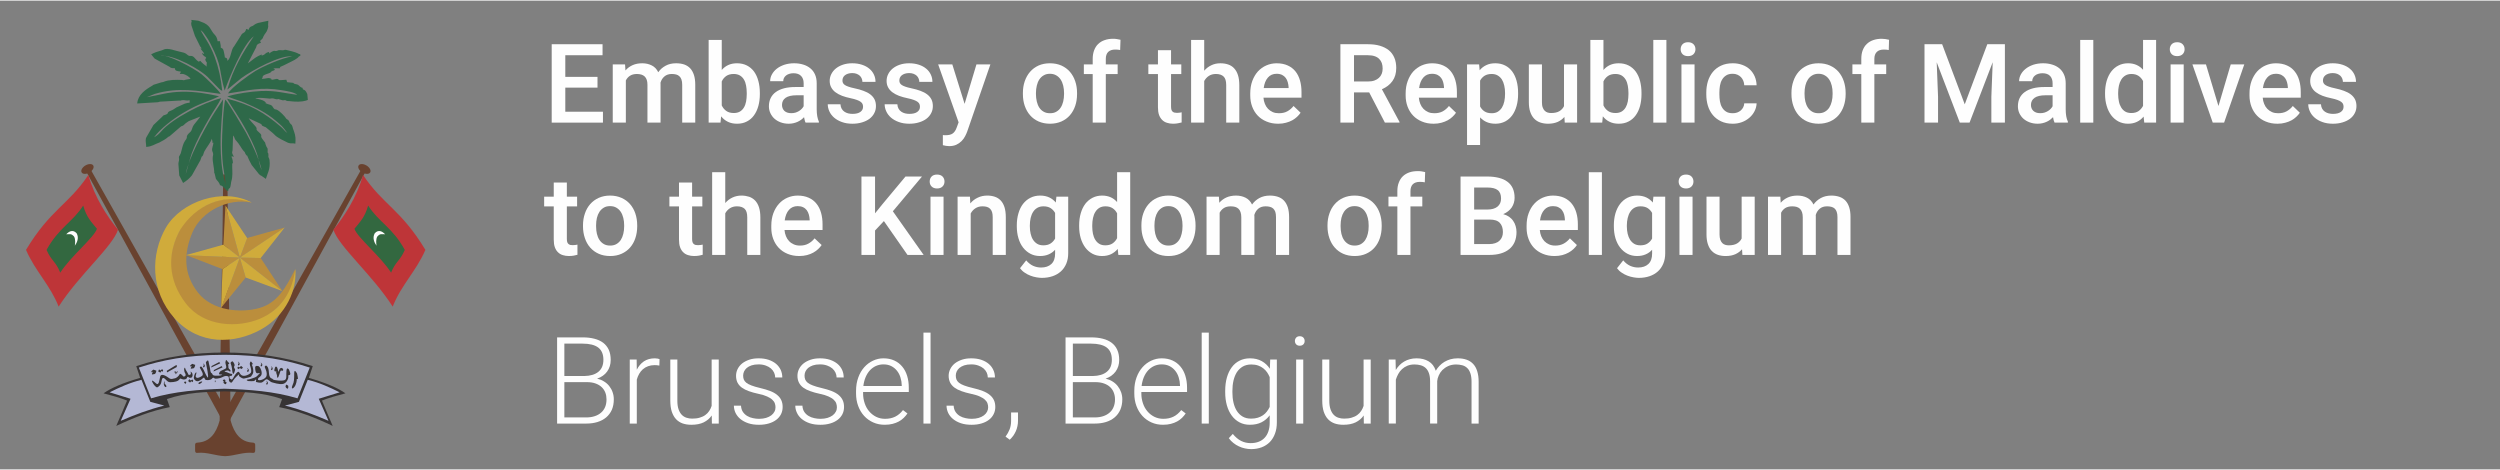 <?xml version="1.0" encoding="UTF-8"?>
<!DOCTYPE svg PUBLIC "-//W3C//DTD SVG 1.1//EN" "http://www.w3.org/Graphics/SVG/1.1/DTD/svg11.dtd">
<!-- Creator: CorelDRAW 2021 (64-Bit) -->
<svg xmlns="http://www.w3.org/2000/svg" xml:space="preserve" width="500px" height="94px" version="1.1" style="shape-rendering:geometricPrecision; text-rendering:geometricPrecision; image-rendering:optimizeQuality; fill-rule:evenodd; clip-rule:evenodd"
viewBox="0 0 500 93.75"
 xmlns:xlink="http://www.w3.org/1999/xlink"
 xmlns:xodm="http://www.corel.com/coreldraw/odm/2003">
 <rect x="0" y="0" width="500" height="93.75" fill="#808080" stroke="none"/>
 <defs>
  <style type="text/css">
   <![CDATA[
    .fil5 {fill:#FEFEFE}
    .fil7 {fill:#373435}
    .fil3 {fill:#BE3538}
    .fil2 {fill:#D0AB3B}
    .fil1 {fill:#BB8E3C}
    .fil6 {fill:#B4B8D5}
    .fil0 {fill:#69422F}
    .fil4 {fill:#336840}
    .fil8 {fill:#2E6949}
    .fil9 {fill:#FEFEFE;fill-rule:nonzero}
   ]]>
  </style>
 </defs>
 <g id="Layer_x0020_1">
  <g id="_2699588050640">
   <polygon class="fil0" points="72.25,33.76 44.95,82.2 45.03,85.58 73.19,34.07 "/>
   <ellipse class="fil0" transform="matrix(0.212 0.126 -0.126 0.212 72.879 33.668)" rx="5.48" ry="3.29"/>
   <polygon class="fil0" points="18.12,33.76 45.42,82.2 45.34,85.58 17.18,34.07 "/>
   <ellipse class="fil0" transform="matrix(-0.212 0.126 0.126 0.212 17.492 33.668)" rx="5.48" ry="3.29"/>
   <path class="fil0" d="M45.03 34.77l-0.39 0c-0.12,16.4 -0.57,32.8 -0.71,49.2 -0.7,2.6 -2,4.28 -4.36,4.42 -0.4,0 -0.59,0.18 -0.55,0.53 0,0.31 0,0.63 0,0.94 -0.02,0.45 0.12,0.64 0.47,0.59 1.9,-0.2 3.64,0.6 5.54,0.66 1.89,-0.06 3.64,-0.86 5.54,-0.66 0.35,0.05 0.48,-0.14 0.47,-0.59 0,-0.31 0,-0.63 0,-0.94 0.03,-0.35 -0.16,-0.53 -0.55,-0.53 -2.37,-0.14 -3.66,-1.82 -4.37,-4.42 -0.13,-16.4 -0.53,-32.8 -0.64,-49.2l-0.45 0z"/>
   <polygon class="fil1" points="44.23,61.43 47.97,51.39 49.14,55.38 "/>
   <polygon class="fil1" points="56.46,58.08 47.95,51.39 52.14,51.48 "/>
   <polygon class="fil1" points="56.93,45.38 47.96,51.42 49.4,47.48 "/>
   <polygon class="fil1" points="45.09,40.99 47.97,51.4 44.68,48.81 "/>
   <polygon class="fil1" points="37.25,50.91 47.98,51.39 44.5,53.7 "/>
   <polygon class="fil2" points="44.23,61.52 47.97,51.39 44.49,53.7 "/>
   <polygon class="fil2" points="56.46,58.08 47.97,51.4 49.14,55.38 "/>
   <polygon class="fil2" points="56.94,45.37 47.97,51.39 52.14,51.48 "/>
   <polygon class="fil2" points="45.09,40.98 47.97,51.39 49.43,47.48 "/>
   <polygon class="fil2" points="37.16,50.91 47.97,51.39 44.68,48.81 "/>
   <path class="fil1" d="M50.32 40.39c-4.83,-2.65 -12.75,1.3 -14.37,5.56 -2.48,4.3 -2.99,11.04 1.51,15.38 4.49,4.35 10.27,4.92 14.66,2.5 4.4,-2.41 7.11,-6.46 6.93,-10.13 -1.84,3.61 -3.5,6.72 -7.14,7.77 -3.64,1.04 -9.38,0.66 -12.32,-3.08 -2.94,-3.73 -2.86,-7.9 -1.09,-12.06 1.77,-4.15 7.07,-6.93 11.82,-5.94z"/>
   <path class="fil2" d="M50.35 40.4c-5.72,-3.13 -14.15,-0.25 -17.19,5.03 -3.03,5.29 -3.14,12.61 1.7,18.05 4.95,5.55 12.04,5.2 17.27,2.33 5.22,-2.88 7.32,-8.16 6.92,-12.14 -0.52,4.39 -2.76,8.14 -7.08,9.96 -4.33,1.82 -11.08,1.7 -14.76,-3.02 -3.68,-4.71 -3.83,-10.06 -1.11,-14.88 3.01,-4.66 8.43,-7.42 14.25,-5.33z"/>
   <path class="fil3" d="M17.67 34.86c1.31,4.66 3.83,8.36 5.93,10.96 -1.08,3.37 -7.79,9.02 -11.87,15.38 -1.72,-4.36 -4.67,-7.06 -6.53,-11.35 4.89,-8.12 8.53,-9.04 12.47,-14.99z"/>
   <path class="fil4" d="M16.64 40.98c0.68,2.43 1.66,3.29 2.75,4.65 -0.56,1.75 -5.22,5.47 -7.34,8.78 -0.89,-2.27 -1.77,-2.32 -2.74,-4.55 2.43,-4.46 5.29,-5.61 7.33,-8.88z"/>
   <path class="fil5" d="M13.25 46.73c0.51,-0.55 1.31,-1.04 2.08,-0.2 0.51,0.92 0.09,1.84 -0.36,2.49 0.06,-0.47 0.16,-1.33 -0.17,-1.86 -0.59,-0.61 -0.78,-0.43 -1.55,-0.43z"/>
   <path class="fil3" d="M72.61 34.86c-1.31,4.66 -3.84,8.36 -5.93,10.96 1.08,3.37 7.79,9.02 11.86,15.38 1.72,-4.36 4.68,-7.06 6.54,-11.35 -4.9,-8.12 -8.54,-9.04 -12.47,-14.99z"/>
   <path class="fil4" d="M73.63 40.98c-0.68,2.43 -1.66,3.29 -2.74,4.65 0.56,1.75 5.22,5.47 7.33,8.78 0.9,-2.27 1.78,-2.32 2.74,-4.55 -2.42,-4.46 -5.28,-5.61 -7.33,-8.88z"/>
   <path class="fil5" d="M77.02 46.73c-0.51,-0.55 -1.31,-1.04 -2.07,-0.2 -0.51,0.92 -0.1,1.84 0.35,2.49 -0.06,-0.47 -0.16,-1.33 0.18,-1.86 0.58,-0.61 0.78,-0.43 1.54,-0.43z"/>
   <path class="fil6" d="M27.51 73.27l0.7 2.29c-2.35,0.67 -4.64,1.51 -6.89,2.86l4.39 1.35 -1.94 4.66c3.97,-1.74 7.32,-2.92 9.84,-3.25l-0.7 -1.56 1.74 -0.75 5.95 -0.7 5.21 -0.3 6.24 0.4 6.64 1.56 -1.9 0.94 -0.26 0.29 1.25 0.45 4.45 1.26 3.91 1.91 -0.66 -1.66 -1.35 -3.19 4.3 -1.47 -3.09 -1.58 -3.86 -1.12 0.75 -2.35 -5.29 -1.6 -9.29 -1.14 -9.59 0.45c-2.67,0.18 -5.33,0.57 -7.95,1.45l-2.6 0.8z"/>
   <path class="fil7" d="M44.9 78.15c-3.74,0.1 -7.69,0.21 -11.51,1.54 0.2,0.53 0.37,1.06 0.57,1.61 -3.76,0.74 -7.28,2.13 -10.71,3.76 0.75,-1.65 1.45,-3.45 2.16,-5.07 -1.3,-0.53 -2.98,-1 -4.7,-1.45 1.47,-1.06 3.91,-2.1 7.32,-3.09l-0.78 -2.35c5.85,-1.94 11.72,-2.72 17.65,-2.72 5.93,0 11.8,0.78 17.65,2.72l-0.78 2.35c3.4,0.99 5.85,2.03 7.32,3.09 -1.72,0.45 -3.41,0.92 -4.7,1.45 0.71,1.62 1.41,3.42 2.15,5.07 -3.42,-1.63 -6.94,-3.02 -10.7,-3.76 0.2,-0.55 0.37,-1.08 0.57,-1.61 -3.82,-1.33 -7.77,-1.44 -11.51,-1.54zm16.65 -2.31c-0.58,1.47 -1.17,2.93 -1.76,4.4 -0.92,0.24 -1.86,0.49 -2.8,0.75 3.08,0.76 5.91,1.84 8.71,3.05 -0.66,-1.47 -1.31,-2.94 -1.95,-4.41 1.39,-0.43 2.78,-0.86 4.18,-1.29 -1.95,-0.98 -4.03,-1.93 -6.38,-2.5zm-33.25 0c0.59,1.47 1.18,2.93 1.76,4.4 0.92,0.24 1.86,0.49 2.8,0.75 -3.07,0.76 -5.91,1.84 -8.71,3.05 0.67,-1.47 1.31,-2.94 1.96,-4.41 -1.39,-0.43 -2.78,-0.86 -4.19,-1.29 1.96,-0.98 4.03,-1.93 6.38,-2.5zm16.56 1.78c-4.99,0.16 -9.94,0.51 -14.64,1.92 -0.8,-2.06 -1.62,-4.11 -2.45,-6.15 4.47,-1.45 9.59,-2.54 17.09,-2.56 7.5,0.02 12.62,1.11 17.09,2.56 -0.83,2.04 -1.65,4.09 -2.45,6.15 -4.7,-1.41 -9.65,-1.76 -14.64,-1.92z"/>
   <path class="fil7" d="M59.42 74.61c0,0 -0.58,-1.17 -0.58,-0.06 0,1.12 -0.02,1.73 -0.3,2.27 -0.27,0.55 -0.21,1.06 0.28,0.51 0.49,-0.55 0.53,-1.45 0.53,-1.45 0,0 -0.08,-0.31 0.15,-0.19 0.24,0.12 -0.08,-0.9 -0.08,-1.08zm-2.07 2.14c0,0 -0.43,0.29 -0.14,0.66 0.3,0.37 0.43,0.16 0.45,-0.08 0.02,-0.23 0,-0.33 -0.13,-0.39 -0.14,-0.06 -0.24,-0.1 -0.18,-0.19zm0.43 -2.98c0,0 -0.41,-0.61 -0.49,0.27 -0.08,0.89 0.1,1.51 -0.27,1.81 -0.38,0.29 -2.37,0.11 -2.45,-0.12 -0.08,-0.24 -0.7,0.02 -0.78,-1.26 -0.08,-1.27 -0.39,-1.29 -0.43,-1.4 -0.04,-0.12 -0.57,-0.12 -0.36,0.37 0.22,0.49 0.45,1 0.3,1.64 -0.16,0.65 -1.74,1.12 -1.71,0.65 0.04,-0.47 0.79,-0.47 0.75,-1.26 -0.04,-0.78 -0.45,-1.25 -0.57,-1.33 -0.12,-0.07 -0.74,-0.25 -0.74,0.26 0,0.51 0.1,1.17 0.47,1.13 0.37,-0.04 0.64,-0.09 0.39,0.08 -0.26,0.18 -0.47,0.61 -0.9,0.75 -0.43,0.13 -1.06,0.41 -1.47,0.43 -0.41,0.02 0.04,0.29 0.06,0.29 0.02,0 1.13,0.1 1.31,-0.04 0.18,-0.14 0.27,-0.39 0.33,-0.18 0.06,0.22 -0.13,0.36 0.02,0.42 0.16,0.05 0.82,0.21 1.14,0.09 0.31,-0.11 0.66,-0.64 0.96,-0.64 0.29,0 0.76,0.55 1.01,0.6 0.26,0.06 1.57,0.51 2.29,0.32 0.73,-0.2 0.98,-1.02 1.02,-1.22 0.04,-0.19 -0.06,-0.58 0.12,-0.54 0.18,0.04 0.33,-0.12 0.27,-0.38 -0.06,-0.25 -0.27,-0.74 -0.27,-0.74zm-2.72 -0.51c0,0 -0.43,0.92 0,0.9 0.43,-0.02 0.08,-0.04 0.21,0.35 0.14,0.4 0.18,0.55 0.14,0.75 -0.04,0.19 0.2,0.21 0.28,-0.02 0.07,-0.24 0.33,-0.82 0.35,-1 0.02,-0.18 0.25,-0.39 0.27,-0.25 0.02,0.13 0.43,0.05 0.31,-0.26 -0.11,-0.31 -0.45,-0.39 -0.68,-0.06 -0.24,0.34 -0.25,0.79 -0.31,0.47 -0.06,-0.31 -0.18,-1.19 -0.57,-0.88zm-20.1 0.88c0,0 -0.18,0.24 0,0.24 0.18,0 0.04,-0.02 0.1,0.08 0.06,0.11 0.06,0.15 0.06,0.21 -0.02,0.06 0.07,0.06 0.09,0 0.04,-0.06 0.16,-0.23 0.16,-0.27 0,-0.04 0.1,-0.12 0.12,-0.08 0,0.04 0.17,0.02 0.11,-0.06 -0.03,-0.1 -0.17,-0.12 -0.27,-0.02 -0.1,0.1 -0.12,0.22 -0.14,0.14 -0.02,-0.1 -0.07,-0.34 -0.23,-0.24zm19.24 -1.03c0,0 0.39,0.19 0.33,0.54 -0.06,0.36 -0.33,0.26 -0.31,0.16 0.02,-0.1 -0.04,-0.25 0.1,-0.27 0.13,-0.02 -0.12,-0.43 -0.12,-0.43zm-0.96 2.89c0,0 0.39,0.2 0.33,0.55 -0.06,0.35 -0.33,0.25 -0.31,0.16 0.02,-0.1 -0.04,-0.26 0.1,-0.28 0.13,-0.02 -0.12,-0.43 -0.12,-0.43zm-1.12 -3.64c0,0 0.39,0.2 0.34,0.55 -0.06,0.35 -0.34,0.25 -0.32,0.16 0.02,-0.1 -0.04,-0.26 0.1,-0.28 0.14,-0.02 -0.12,-0.43 -0.12,-0.43zm-2.7 1.1c0,0 0.39,0.19 0.34,0.55 -0.06,0.35 -0.34,0.25 -0.32,0.15 0.02,-0.1 -0.04,-0.25 0.1,-0.27 0.14,-0.02 -0.12,-0.43 -0.12,-0.43zm-1.84 -1.29c0,0 0.39,0.19 0.34,0.54 -0.06,0.36 -0.34,0.26 -0.32,0.16 0.02,-0.1 -0.04,-0.25 0.1,-0.27 0.14,-0.02 -0.12,-0.43 -0.12,-0.43zm-14.66 3.91c0,0 -0.31,0.43 -0.07,0.94 0.25,0.47 0.48,0.21 0.43,0.08 -0.06,-0.14 -0.1,-0.37 -0.26,-0.35 -0.15,0.03 -0.1,-0.67 -0.1,-0.67zm10.02 -0.2c0,0 0.22,0.1 0.18,0.3 -0.02,0.19 -0.18,0.13 -0.16,0.1 0,-0.06 -0.02,-0.14 0.04,-0.16 0.08,-0.02 -0.06,-0.24 -0.06,-0.24zm-2.32 -3.32c0,0 0.39,0.19 0.33,0.55 -0.06,0.35 -0.33,0.25 -0.32,0.15 0.02,-0.1 -0.03,-0.25 0.1,-0.27 0.14,-0.02 -0.11,-0.43 -0.11,-0.43zm9.57 -0.41c0,0 -0.36,0.21 -0.18,0.8 0.18,0.59 0.33,1.11 0.18,1.43 -0.16,0.31 -1.28,0.9 -1.84,0.56 -0.57,-0.33 -0.43,-1.09 -1.02,-0.48 -0.59,0.6 -0.8,1.54 -1.1,1.29 -0.29,-0.26 -0.33,-0.04 -0.33,-0.49 0,-0.45 0.23,-0.08 0.37,-0.2 0.14,-0.12 0.31,-0.41 0.06,-0.41 -0.25,0 -0.61,-0.16 -0.82,-0.27 -0.22,-0.12 -0.98,-0.18 -0.33,-0.36 0.64,-0.17 0.62,0.14 0.78,0.16 0.15,0.02 0.19,-0.04 0.12,-0.25 -0.08,-0.22 -0.42,-0.26 -0.4,-0.65 0.02,-0.39 -0.07,-0.35 -0.07,-0.47 0,-0.12 -0.04,0.06 0.17,-0.14 0.22,-0.19 -0.1,-0.27 -0.19,-0.41 -0.1,-0.13 -0.38,-0.52 -0.4,-0.35 -0.01,0.18 -0.19,0.37 -0.07,0.74 0.11,0.38 0.19,0.65 0.09,0.85 -0.09,0.19 -0.99,0.47 -1.17,0.66 -0.18,0.2 -0.35,0.55 -0.14,0.59 0.22,0.04 0.16,0 0.45,0.04 0.3,0.04 -0.25,0.21 -0.56,0.21 -0.32,0 -1.18,0.12 -1.3,-0.27 -0.11,-0.39 -0.33,0 -0.45,-0.9 -0.11,-0.9 -0.19,-0.8 -0.31,-1.55 -0.12,-0.74 -0.53,0.08 -0.55,0.04 -0.02,-0.04 0.26,1.51 0.32,1.76 0.05,0.26 0.25,1.59 0,1.26 -0.26,-0.34 -0.67,-1.28 -0.75,-1.45 -0.08,-0.18 -0.37,-0.65 -0.43,-0.67 -0.06,-0.02 -0.51,-0.11 -0.29,0.32 0.21,0.43 0.8,1.21 0.39,1.5 -0.41,0.3 -0.8,0.43 -0.96,0.41 -0.16,-0.02 -0.41,-0.17 -0.31,-0.45 0.1,-0.27 0.25,-0.84 0,-0.6 -0.26,0.23 -0.45,1.01 -0.36,1.21 0.1,0.2 0.42,0.69 1,0.45 0.59,-0.23 0.88,-0.74 1.04,-0.65 0.16,0.1 0.06,0.38 0.35,0.45 0.3,0.08 0.92,0.08 1.22,-0.27 0.29,-0.35 0.51,-0.04 0.54,0 0.04,0.04 0.85,0.08 1.59,-0.31 0.74,-0.39 0.98,-0.14 1.08,-0.14 0.09,0 0.19,0.22 0.17,0.67 -0.02,0.45 0.39,0.66 0.55,0.58 0.16,-0.08 0.35,-0.66 1.08,-1.31 0.72,-0.64 0.33,-0.21 0.39,-0.04 0.06,0.18 0.72,0.59 0.98,0.55 0.25,-0.04 1.48,-0.31 1.48,-0.47 0,-0.16 0.53,-0.39 0.38,-1.37 -0.16,-0.98 -0.32,-0.82 -0.28,-0.92 0.04,-0.1 0.49,0.02 -0.17,-0.68zm-3.68 -0.02c0,0 -0.55,0.13 -0.34,0.54 0.22,0.42 0.3,1.59 0.3,1.49 0,-0.1 0.08,1.02 0.41,0.18 0.33,-0.84 0,-0.61 -0.06,-0.98 -0.06,-0.37 0.19,-0.22 0.08,-0.61 -0.12,-0.39 -0.39,-0.62 -0.39,-0.62zm1.33 1.23l-0.2 -0.18 -0.19 0.3 0.27 0.23 0.23 -0.21 0.42 0.17 0.21 -0.31 -0.35 -0.29 -0.39 0.29zm-3.98 -1.08l-1.52 0.79 -0.12 0.31 1.82 -0.84 -0.18 -0.26zm0.47 0.81l-1.52 0.78 -0.12 0.31 1.82 -0.84 -0.18 -0.25zm-5.89 -0.45l0.61 0.21c0,0 -0.1,0.65 -0.37,0.69 -0.28,0.03 -0.69,0.21 -0.47,-0.16 0.21,-0.37 0.04,-0.37 -0.02,-0.24 -0.06,0.14 -0.24,-0.07 -0.1,-0.21 0.14,-0.14 0.35,-0.29 0.35,-0.29zm-7.77 1.15l0.61 0.22c0,0 -0.1,0.64 -0.37,0.68 -0.28,0.04 -0.69,0.22 -0.47,-0.16 0.21,-0.37 0.04,-0.37 -0.02,-0.23 -0.06,0.14 -0.24,-0.08 -0.1,-0.22 0.14,-0.13 0.35,-0.29 0.35,-0.29zm14.27 1.98c0,0 -0.59,0.06 -0.31,0.27 0.27,0.22 0.02,0.22 0.06,0.35 0.04,0.14 0.43,0.49 0.54,0.24 0.12,-0.26 0.12,-0.35 -0.02,-0.35 -0.13,0 -0.19,-0.1 -0.13,-0.22 0.06,-0.12 -0.14,-0.29 -0.14,-0.29zm-4.62 0.39c0,0 -0.55,0.14 -0.6,0.31 -0.06,0.18 0,0.31 0.31,0.14 0.31,-0.18 0.59,-0.47 0.29,-0.45zm-2.27 -0.26l-0.17 -0.19 -0.26 0.37 0.39 0.31 0.26 -0.27 0.23 0.19 0.16 -0.27 -0.18 -0.27 -0.31 0.21 -0.12 -0.08zm-6.03 -1.99l-0.21 -0.16 -0.18 0.41 0.45 0.24 0.2 -0.32 0.25 0.14 0.1 -0.29 -0.22 -0.24 -0.27 0.28 -0.12 -0.06zm6.07 0.27c0,0 0.14,0.31 0.06,0.51 -0.08,0.2 -0.47,0.25 -0.51,0.02 -0.04,-0.24 -0.55,-0.84 -0.59,-1.15 -0.04,-0.32 -0.23,-0.04 -0.23,0.17 0,0.22 0.08,0.61 0.19,0.76 0.12,0.16 0.18,0.49 0.02,0.59 -0.15,0.1 -0.29,0.18 -0.41,0.04 -0.11,-0.14 -0.58,-0.68 -0.7,-0.39 -0.12,0.29 -0.61,0.78 -1,0.82 -0.39,0.04 -0.65,0.3 -1.17,-0.1 -0.53,-0.39 -1.53,-0.98 -1.71,-0.27 -0.17,0.7 -0.25,1.92 -0.84,1.37 -0.59,-0.55 -0.98,-0.78 -0.72,-0.24 0.25,0.55 0.78,1.16 1.02,1.02 0.23,-0.13 0.64,-0.43 0.76,-1 0.12,-0.56 0.17,-1.23 0.78,-0.64 0.61,0.59 0.63,0.7 1.61,0.59 0.97,-0.12 1.09,-0.38 1.25,-0.55 0.16,-0.18 0.1,-0.2 0.53,-0.02 0.43,0.17 0.9,0 0.96,-0.28 0.05,-0.27 0.33,-0.23 0.33,-0.11 0,0.11 0.57,0.23 0.72,-0.08 0.16,-0.31 0.12,-0.82 -0.35,-1.06zm-2.99 -1.21l-1.75 1.07 0.06 0.32 1.94 -1.08 0.02 -0.39 -0.27 0.08zm1.87 3.19l-0.17 0.27 0.35 0.22 0.12 -0.39 -0.3 -0.1z"/>
   <path class="fil8" d="M46.45 33.52l0 0zm-3.77 -5.08l0 0zm7.05 -4.92l0 0zm-11.63 -7.87l0 0zm3.27 -2.45l0 0zm8.2 -0.66l0 0zm-9.84 -0.33l0 0zm14.1 -1.64l0 0zm-9.39 7.45c-0.21,-2.34 -0.72,-4.62 -1.49,-6.73 -1.04,-2.83 -2.22,-4.07 -2.82,-5.39 0.43,0.27 0.81,0.85 1.07,1.24 0.31,0.44 0.56,0.84 0.81,1.33 2.56,4.96 1.7,5.23 2.92,9.51 1,-2.74 3.71,-9.3 5.83,-10.85 -2.26,3.33 -4.15,6.5 -5.3,10.67l2.81 -2.3c2.2,-1.6 7.83,-4.66 10.16,-4.34 -1.95,0.27 -5.76,1.95 -7.34,2.9 -1.15,0.7 -4.83,3.31 -5.48,4.5 3.94,-0.55 6.59,-1.38 10.84,-0.63 0.85,0.15 2.41,0.36 3,0.91 -2.69,-0.34 -4.32,-0.89 -7.26,-0.76 -2.07,0.1 -4.74,0.48 -6.72,1.08 1.12,0.49 2.38,0.8 3.55,1.3 2.23,0.94 4.32,2.01 6.12,3.55 1.31,1.12 1.25,1 2.32,2.46 -0.49,-0.34 -0.78,-0.8 -1.26,-1.22 -3.4,-2.9 -6,-4.42 -10.8,-5.65 0.93,1.71 2.38,3.52 4.09,6.79 2.68,5.13 1.93,5.33 2.83,7.5 -0.23,-1.66 -2.25,-5.99 -3.14,-7.53 -0.74,-1.28 -3.12,-5.33 -4.1,-6.57 -0.42,0.95 -0.69,7.36 -0.69,8.81 -0.01,4.73 0.5,5.27 0.76,8.55l-0.13 -0.82c-0.71,-2.27 -0.88,-5.21 -0.9,-7.56 -0.03,-3.12 0.32,-6 0.5,-9.03 -0.68,1.1 -1.52,2.27 -2.24,3.47 -1.73,2.87 -4.7,8.39 -5.24,11.49 0.13,-0.25 0.86,-3.25 1.22,-4.19 1.13,-2.9 2.22,-4.79 3.73,-7.41 0.64,-1.1 1.61,-2.43 2.14,-3.59 -3.56,0.86 -9.82,4.12 -11.93,6.57 -0.41,0.48 -0.94,0.99 -1.49,1.25 1.32,-1.77 3.65,-3.58 5.86,-4.9 3.47,-2.07 4.87,-2.14 7.15,-3.3 -2.32,-0.54 -4.85,-0.95 -7.36,-0.91 -2.89,0.04 -4.47,0.65 -7.1,1.09l1.58 -0.65c4.73,-1.42 8.63,-0.6 13.2,-0.01 -0.3,-0.65 -3.03,-3.25 -3.73,-3.84 -1.66,-1.38 -7.29,-4.27 -8.25,-3.77 2.39,-0.32 8.12,2.73 9.72,4.6l1.78 1.82c0.14,0.15 0.18,0.2 0.37,0.33 0.35,0.26 -0.2,-0.03 0.41,0.23zm-3.07 -4.82c-0.31,-0.22 -1.11,-0.85 -1.31,-1.15l-0.33 0.16c-0.84,-0.56 -0.86,-1.14 -1.56,-1.16 -0.57,-0.02 0.36,0.05 -0.14,0.02 -0.67,-0.04 -0.52,-0.55 -1.67,-0.76 -1.26,-0.23 -2.79,-0.98 -3.69,-0.49 -0.42,0.22 -1.22,0.32 -2.12,0.75 -0.1,0.05 0.07,0.03 -0.32,0.17l0.66 0.81c0.02,0.02 0.07,0.05 0.09,0.07l2.92 1.61c0.27,0.15 0.1,0.29 1.08,0.29 0.01,0.03 0.01,0.05 0.01,0.08 0.03,0.38 0.29,0.51 1.14,0.58 0.11,0.31 0.1,-0.23 -0.17,0.49 0.15,0 0.53,-0.02 0.66,0 0.43,0.07 1.33,0.58 1.48,0.98l-0.99 0.17c-0.03,0.01 -0.07,0.03 -0.1,0.04 -0.04,0.01 -0.08,0.02 -0.11,0.03 -0.62,0.1 0.08,0.01 -0.48,-0.02 -1.13,-0.06 -2.64,-0.06 -3.6,0.34 -0.02,0.01 -0.06,0.03 -0.08,0.04 -0.22,0.07 -0.17,0.03 -0.36,0.07 -0.26,0.07 -0.16,0.04 -0.39,0.11l-1.25 0.39c-0.39,0.2 0.03,0.01 -0.3,0.2 -1.37,0.79 -2.85,1.79 -3,3.55l3.84 -0.23c0.85,-0.05 0.01,0.02 0.7,-0.13l3.87 -0.22c0.53,0.05 0.01,-0.03 0.72,-0.09 0.39,-0.04 0.67,0.18 1.36,0.02l0 0.49c-0.44,0.03 -0.51,0.07 -0.96,0.19l-1.69 0.76c-0.03,0.02 -0.07,0.05 -0.1,0.07 -0.77,0.59 -1.28,0.63 -1.47,0.81 -0.27,0.25 -0.01,0.32 -0.47,0.53 -0.46,0.21 -0.49,0.04 -0.82,0.47l-1.73 1.64 -1.41 2.44c-0.11,0.26 -0.08,0.13 -0.12,0.37 -0.08,0.54 0.08,0.84 0.08,1.57 1.3,-0.11 1.58,-0.52 2.61,-0.87l1.03 -0.57c0.74,-0.46 0.67,-0.59 1.03,-0.69l2.29 -1.97c0.31,-0.18 0.24,0.08 0.93,-0.63l0.59 -0.41c0.04,-0.02 0.08,-0.04 0.11,-0.05l2.23 -0.88c-0.34,0.52 -0.77,0.99 -1.15,1.48 -0.6,0.76 -0.39,1.04 -0.77,1.52 -0.21,0.26 -0.45,0.36 -0.64,0.68 -0.27,0.48 -0.03,0.17 -0.15,0.58 -0.17,0.59 -0.45,0.36 -0.88,1.88l-0.28 1.07c0,0.03 -0.01,0.07 -0.02,0.1l-0.26 0.52c-0.07,0.12 -0.1,-0.02 -0.13,0.37l0.03 0.24c0,0.02 0.01,0.06 0.01,0.08 -0.01,0.54 -0.1,0.33 -0.14,0.94l0.17 2.31 0.77 1.51c0.78,-0.52 1.13,-0.76 1.77,-1.53l1.7 -3.04c0.14,-0.31 0.11,-0.43 0.23,-0.65 0.37,-0.65 -0.11,0.51 0.32,-0.43 0.17,-0.39 0.05,-0.3 0.27,-0.72 0.36,-0.7 1.25,-1.73 1.45,-2.48l0.11 0.46c0.12,0.41 -0.34,0.17 0.21,0.36 -0.05,0.64 -0.35,1.09 -0.24,1.58 0,0.03 0.02,0.08 0.03,0.11l0.09 0.22c0.15,0.53 0.04,0.42 -0.01,0.9 -0.1,1 0.3,2.05 0.3,3.25 0.02,0.02 0.06,0 0.07,0.03l0.26 1.1c0.21,0.37 0.63,0.6 0.82,1.28 0.49,0.12 0.45,0.2 1.04,0.74l0.26 0.3 0.33 0.17c0.13,-1.11 0.38,0.17 0.6,-1.84l0.05 -0.19c0.27,-0.87 0.19,-1.88 0.17,-2.57l-0.01 -1.04c0,-0.01 0.24,0.46 0.1,-0.49 -0.07,-0.41 -0.13,-0.51 -0.25,-0.76 0.26,-0.13 -0.3,-0.17 0.49,0 -0.46,-0.87 -0.39,-0.75 -0.27,-1.28l0.11 -2.99c0.3,0.35 0.29,0.65 0.5,0.93l0.12 0.12c0.63,0.65 1.15,1.73 1.44,2 0.51,0.46 0.2,0.43 0.55,0.85 0.4,0.5 -0.12,-0.61 0.61,1.07l0.51 0.97c0.02,0.03 0.06,0.06 0.08,0.09l1.31 1.64c0.17,0.18 -0.01,0.05 0.34,0.29 0.6,0.42 -0.52,-0.31 0.24,0.14l0.85 0.59c0.25,-0.92 0.96,-1.97 0.73,-3.77 -0.05,-0.38 -0.2,-0.46 -0.23,-0.68 0,-0.02 0,-0.06 0,-0.08 0,-0.02 0.01,-0.06 0.02,-0.08 0.02,-0.93 -0.2,-0.24 -0.17,-0.98 0,-0.02 0.02,-0.06 0.02,-0.08 0.03,-0.71 -0.17,-0.37 -0.41,-1.19 -0.21,-0.72 0.08,-0.1 -0.66,-1.13 -0.6,-0.83 0.27,-0.5 -0.74,-1.39 -0.9,-0.78 0.06,-0.41 -0.8,-1.32 -0.39,-0.41 -0.91,-0.99 -1.2,-1.43l2.34 1.08c0.61,0.35 -0.09,0.27 0.84,0.63 0.24,0.09 0.1,-0.03 0.35,0.18l1.34 1.11c0.92,0.91 0.61,0.56 1.57,1.19l1.44 0.72c0.75,0.24 0.67,0.01 1.46,0.17 0.08,-0.93 0.06,-1.54 -0.28,-2.49 -0.04,-0.1 -0.18,-0.48 -0.18,-0.48l-0.11 -0.41c-0.19,-0.63 -0.33,-0.36 -0.6,-0.87 -0.02,-0.04 -0.04,-0.14 -0.06,-0.17l-0.09 -0.17c-0.3,-0.4 -0.3,-0.03 -0.77,-0.78l-0.5 -0.55c-1.68,-1.62 -1.27,-0.37 -1.94,-1.44 -0.3,-0.49 -0.57,-0.37 -1.1,-0.6 -1.09,-0.48 0.27,0.17 -0.52,-0.49 -0.31,-0.26 -1.33,-0.55 -1.88,-0.56 0.51,-0.33 2.85,0.02 2.96,0.01l0.26 -0.05c0.54,-0.06 0.52,0.14 1.21,0.2 0.19,-0.11 -0.06,-0.16 0.73,0.09 0.6,0.2 0.44,0.04 0.74,0.06 0.76,0.07 -0.14,0.15 0.74,0.19 0.02,0 0.06,-0.01 0.08,-0.01l0.55 0.06c0.79,0.1 2.05,0.11 2.83,-0.13 0.06,-0.02 0.35,-0.12 0.43,-0.15l-0.11 -1.18c-0.54,-1.24 -0.86,-0.62 -0.93,-1.12 -0.05,-0.37 0.02,0.16 -0.71,-0.55 -0.5,-0.48 -0.82,-0.15 -1.18,-0.57l-1.2 -0.13c-0.02,-0.02 -0.03,-0.08 -0.03,-0.06l-0.14 -0.43c-0.57,0 -1.25,0.14 -1.46,0.06 -0.62,-0.22 0.6,-0.13 -0.52,-0.23l-0.8 0.17c-0.77,-0.26 -0.04,-0.08 -0.26,-0.2 -0.59,-0.32 -0.99,0.03 -1.88,0.03 0.46,-0.67 -0.08,-0.43 0.53,-0.78 0.04,-0.03 0.17,-0.08 0.21,-0.1l0.74 -0.27c0.43,-0.19 0.12,-0.04 0.29,-0.15l0.17 -0.18c0.02,-0.01 0.06,-0.04 0.07,-0.05 0.4,-0.25 0.37,-0.01 0.59,-0.31 0.18,-0.23 -1.2,-0.29 1.01,-0.29 0.14,-0.38 0.02,-0.22 0.52,-0.46 0.03,-0.02 0.08,-0.03 0.11,-0.05l0.23 -0.1c0.04,-0.02 0.08,-0.04 0.11,-0.06 0.72,-0.39 2.01,-0.92 2.55,-1.37 0.63,-0.52 -0.07,-0.18 0.58,-0.42l0 -0.32c-0.59,-0.14 -0.34,-0.25 -1.69,-0.61 -2.2,-0.58 -0.86,-0.11 -2.25,-0.22 -0.02,0 -0.06,-0.01 -0.08,-0.01 -0.67,-0.03 -0.36,0.2 -1.06,0.18 -0.32,-0.01 0.34,-0.2 -0.34,0.01 -0.29,0.09 -0.57,0.32 -0.81,0.48l0 -0.32c-0.88,0.2 -0.63,0.42 -1.15,0.63 -0.93,0.39 0.38,-0.51 -0.98,0.17 -0.81,0.4 -1.39,0.99 -2.13,1.49l1.66 -3.2c0.11,-0.19 -0.07,-0.62 0.96,-0.9 -0.25,-0.68 -0.38,-0.05 0.28,-0.83 0.17,-0.21 0.03,-0.04 0.14,-0.25 0.01,-0.02 0.02,-0.07 0.02,-0.09 0.44,-0.93 0.66,-0.75 0.94,-1.71 0.15,-0.54 0.05,-0.28 0.05,-0.74l0.05 -0.8 -2.09 0.45c-0.8,0.25 -0.78,0.54 -1.27,0.68 -0.01,0.01 -0.05,0.01 -0.06,0.01 -0.02,0.01 -0.06,0.02 -0.07,0.03 -0.79,0.49 0.06,0.83 -0.94,0.47 -0.28,1.05 -0.68,0.52 -1.08,1.37l-1.31 2.06c-0.71,0.73 -0.6,2.39 -1.38,2.96 -0.01,-0.4 -0.01,-0.5 -0.32,-0.64l-0.17 -0.02c-0.03,-0.3 -0.14,-0.92 -0.23,-1.26 -0.1,-0.38 -0.15,-0.51 -0.44,-0.66l-0.15 -0.04c0,-0.79 -0.11,-0.68 -0.16,-1.32l-0.44 0c-0.01,0 -0.04,0.01 -0.06,0 -0.01,-0.63 -0.37,-1.1 -0.52,-1.25 -0.98,-0.97 -0.8,-1.99 -2.78,-2.64l-0.27 -0.11c-0.25,-0.1 -0.18,-0.08 -0.29,-0.1l-1.38 -0.16c0.2,0.94 0,0.2 -0.03,0.6l0.04 0.43c0.01,0.02 0.02,0.07 0.02,0.09l0.63 1.89c0.02,0.04 0.05,0.15 0.06,0.18l1.04 2.1c0.88,1.07 -0.54,-0.26 0.5,0.99 1.02,1.23 -0.83,-0.28 0.15,0.81 0.3,0.33 0.38,0.21 0.51,0.42 0.24,0.42 0.09,-0.14 0,0.17 -0.01,0.02 -0.06,0.08 -0.07,0.1 -0.19,0.31 0.25,0.7 0.26,0.77l-0.04 0.33c-0.01,0.3 -0.08,-0.06 0.04,0.47z"/>
  </g>
  <polygon class="fil9" points="119.5,17.4 113.06,17.4 113.06,22.22 120.59,22.22 120.59,24.4 110.34,24.4 110.34,8.72 120.51,8.72 120.51,10.92 113.06,10.92 113.06,15.25 119.5,15.25 "/>
  <path id="_1" class="fil9" d="M125.01 12.75l0.08 1.22c0.39,-0.46 0.86,-0.81 1.42,-1.06 0.55,-0.25 1.2,-0.38 1.94,-0.38 0.71,0 1.35,0.15 1.9,0.43 0.57,0.28 1,0.74 1.3,1.36 0.38,-0.55 0.88,-0.98 1.47,-1.3 0.59,-0.33 1.29,-0.49 2.1,-0.49 0.61,0 1.14,0.08 1.62,0.24 0.47,0.17 0.87,0.42 1.2,0.77 0.33,0.35 0.57,0.8 0.75,1.34 0.18,0.55 0.26,1.2 0.26,1.97l0 7.55 -2.61 0 0 -7.56c0,-0.43 -0.05,-0.78 -0.15,-1.06 -0.09,-0.27 -0.23,-0.49 -0.42,-0.66 -0.18,-0.17 -0.4,-0.28 -0.65,-0.35 -0.26,-0.06 -0.55,-0.1 -0.87,-0.1 -0.6,0 -1.08,0.17 -1.46,0.49 -0.38,0.32 -0.64,0.73 -0.79,1.25 0,0.04 0,0.07 0,0.11 0.01,0.04 0.01,0.08 0.01,0.12l0 7.76 -2.62 0 0 -7.53c0,-0.41 -0.04,-0.75 -0.14,-1.03 -0.1,-0.28 -0.24,-0.51 -0.42,-0.68 -0.19,-0.17 -0.41,-0.29 -0.66,-0.37 -0.26,-0.07 -0.55,-0.12 -0.87,-0.12 -0.57,0 -1.03,0.12 -1.39,0.35 -0.36,0.23 -0.64,0.54 -0.84,0.94l0 8.44 -2.62 0 0 -11.65 2.46 0z"/>
  <path id="_2" class="fil9" d="M151.97 18.69c0,0.87 -0.1,1.66 -0.3,2.38 -0.2,0.73 -0.49,1.35 -0.87,1.87 -0.38,0.53 -0.85,0.94 -1.42,1.23 -0.57,0.3 -1.22,0.45 -1.96,0.45 -0.71,0 -1.33,-0.13 -1.85,-0.39 -0.52,-0.25 -0.97,-0.62 -1.34,-1.09l-0.13 1.26 -2.37 0 0 -16.54 2.62 0 0 6.01c0.37,-0.43 0.8,-0.76 1.3,-0.99 0.5,-0.23 1.08,-0.35 1.75,-0.35 0.75,0 1.41,0.15 1.98,0.44 0.57,0.29 1.04,0.7 1.43,1.22 0.38,0.53 0.67,1.15 0.86,1.88 0.2,0.73 0.3,1.53 0.3,2.4l0 0.22zm-2.62 -0.22c0,-0.51 -0.05,-1 -0.13,-1.46 -0.08,-0.46 -0.22,-0.86 -0.42,-1.2 -0.2,-0.35 -0.47,-0.62 -0.8,-0.83 -0.34,-0.2 -0.76,-0.31 -1.26,-0.31 -0.61,0 -1.11,0.14 -1.5,0.41 -0.38,0.27 -0.68,0.63 -0.89,1.08l0 4.8c0.21,0.45 0.51,0.82 0.9,1.1 0.39,0.28 0.89,0.42 1.51,0.42 0.48,0 0.89,-0.1 1.22,-0.29 0.33,-0.2 0.6,-0.47 0.8,-0.81 0.21,-0.34 0.35,-0.74 0.44,-1.2 0.08,-0.46 0.13,-0.96 0.13,-1.49l0 -0.22z"/>
  <path id="_3" class="fil9" d="M161.12 24.4c-0.08,-0.14 -0.14,-0.3 -0.18,-0.49 -0.05,-0.18 -0.09,-0.38 -0.13,-0.6 -0.17,0.18 -0.36,0.35 -0.57,0.51 -0.22,0.16 -0.45,0.29 -0.7,0.41 -0.26,0.12 -0.53,0.21 -0.83,0.28 -0.3,0.07 -0.62,0.11 -0.95,0.11 -0.58,0 -1.12,-0.09 -1.61,-0.27 -0.49,-0.18 -0.9,-0.42 -1.25,-0.73 -0.35,-0.31 -0.62,-0.68 -0.82,-1.11 -0.2,-0.42 -0.3,-0.88 -0.3,-1.37 0,-0.63 0.12,-1.18 0.36,-1.66 0.24,-0.48 0.58,-0.88 1.03,-1.21 0.46,-0.32 1.01,-0.57 1.66,-0.74 0.66,-0.17 1.41,-0.25 2.25,-0.25l1.65 0 0 -0.76c0,-0.61 -0.17,-1.09 -0.51,-1.45 -0.34,-0.36 -0.85,-0.55 -1.54,-0.55 -0.31,0 -0.59,0.05 -0.84,0.13 -0.25,0.08 -0.46,0.19 -0.64,0.33 -0.17,0.14 -0.31,0.31 -0.41,0.5 -0.1,0.2 -0.14,0.41 -0.14,0.63l-2.62 0c0,-0.46 0.11,-0.91 0.34,-1.33 0.23,-0.43 0.55,-0.81 0.96,-1.14 0.42,-0.34 0.92,-0.6 1.52,-0.81 0.59,-0.19 1.25,-0.3 1.98,-0.3 0.65,0 1.26,0.09 1.81,0.26 0.55,0.16 1.03,0.42 1.43,0.75 0.41,0.33 0.72,0.75 0.94,1.25 0.22,0.5 0.33,1.08 0.33,1.75l0 5.17c0,1.05 0.15,1.88 0.44,2.5l0 0.19 -2.66 0zm-2.88 -1.89c0.3,0 0.58,-0.03 0.85,-0.11 0.26,-0.08 0.49,-0.19 0.71,-0.32 0.21,-0.13 0.39,-0.28 0.55,-0.44 0.16,-0.17 0.28,-0.34 0.38,-0.52l0 -2.19 -1.41 0c-0.97,0 -1.7,0.17 -2.19,0.5 -0.49,0.34 -0.73,0.82 -0.73,1.44 0,0.23 0.04,0.45 0.12,0.65 0.08,0.2 0.2,0.38 0.35,0.53 0.16,0.14 0.35,0.26 0.58,0.34 0.23,0.08 0.49,0.12 0.79,0.12z"/>
  <path id="_4" class="fil9" d="M172.61 21.23c0,-0.18 -0.03,-0.36 -0.09,-0.52 -0.06,-0.16 -0.18,-0.31 -0.36,-0.45 -0.18,-0.14 -0.43,-0.27 -0.76,-0.39 -0.33,-0.13 -0.75,-0.24 -1.27,-0.35 -0.63,-0.13 -1.2,-0.29 -1.71,-0.48 -0.51,-0.2 -0.95,-0.43 -1.32,-0.71 -0.37,-0.27 -0.65,-0.6 -0.85,-0.97 -0.21,-0.38 -0.31,-0.81 -0.31,-1.3 0,-0.47 0.1,-0.92 0.31,-1.34 0.21,-0.43 0.51,-0.81 0.9,-1.13 0.39,-0.32 0.86,-0.58 1.42,-0.77 0.56,-0.19 1.18,-0.29 1.87,-0.29 0.72,0 1.37,0.1 1.95,0.29 0.58,0.19 1.07,0.45 1.47,0.79 0.4,0.33 0.71,0.72 0.92,1.18 0.22,0.45 0.32,0.94 0.32,1.46l-2.62 0c0,-0.22 -0.04,-0.44 -0.13,-0.65 -0.08,-0.22 -0.21,-0.4 -0.38,-0.57 -0.18,-0.16 -0.39,-0.29 -0.64,-0.39 -0.26,-0.1 -0.55,-0.15 -0.89,-0.15 -0.33,0 -0.62,0.05 -0.86,0.13 -0.25,0.08 -0.45,0.19 -0.61,0.32 -0.16,0.13 -0.28,0.29 -0.36,0.46 -0.08,0.18 -0.12,0.36 -0.12,0.56 0,0.19 0.03,0.37 0.11,0.52 0.07,0.15 0.2,0.28 0.38,0.4 0.18,0.12 0.43,0.24 0.74,0.34 0.3,0.11 0.69,0.21 1.16,0.31 0.68,0.14 1.28,0.31 1.81,0.51 0.54,0.19 0.99,0.43 1.36,0.71 0.37,0.28 0.65,0.61 0.85,0.99 0.19,0.38 0.29,0.83 0.29,1.35 0,0.52 -0.11,0.99 -0.34,1.42 -0.22,0.43 -0.54,0.81 -0.95,1.12 -0.42,0.31 -0.91,0.55 -1.49,0.72 -0.58,0.18 -1.23,0.27 -1.94,0.27 -0.8,0 -1.5,-0.12 -2.12,-0.35 -0.61,-0.22 -1.12,-0.52 -1.54,-0.88 -0.42,-0.37 -0.73,-0.78 -0.94,-1.25 -0.21,-0.46 -0.32,-0.93 -0.32,-1.41l2.54 0c0.02,0.36 0.11,0.66 0.25,0.9 0.14,0.24 0.32,0.44 0.55,0.59 0.22,0.15 0.47,0.26 0.75,0.33 0.28,0.07 0.57,0.1 0.86,0.1 0.69,0 1.21,-0.13 1.57,-0.39 0.36,-0.26 0.54,-0.6 0.54,-1.03z"/>
  <path id="_5" class="fil9" d="M183.99 21.23c0,-0.18 -0.03,-0.36 -0.09,-0.52 -0.06,-0.16 -0.18,-0.31 -0.36,-0.45 -0.18,-0.14 -0.43,-0.27 -0.76,-0.39 -0.32,-0.13 -0.75,-0.24 -1.27,-0.35 -0.63,-0.13 -1.2,-0.29 -1.71,-0.48 -0.51,-0.2 -0.95,-0.43 -1.32,-0.71 -0.36,-0.27 -0.65,-0.6 -0.85,-0.97 -0.21,-0.38 -0.31,-0.81 -0.31,-1.3 0,-0.47 0.1,-0.92 0.31,-1.34 0.21,-0.43 0.51,-0.81 0.9,-1.13 0.39,-0.32 0.86,-0.58 1.42,-0.77 0.56,-0.19 1.18,-0.29 1.87,-0.29 0.72,0 1.37,0.1 1.95,0.29 0.58,0.19 1.07,0.45 1.47,0.79 0.4,0.33 0.71,0.72 0.92,1.18 0.22,0.45 0.32,0.94 0.32,1.46l-2.62 0c0,-0.22 -0.04,-0.44 -0.13,-0.65 -0.08,-0.22 -0.21,-0.4 -0.38,-0.57 -0.17,-0.16 -0.39,-0.29 -0.64,-0.39 -0.26,-0.1 -0.55,-0.15 -0.89,-0.15 -0.33,0 -0.62,0.05 -0.86,0.13 -0.25,0.08 -0.45,0.19 -0.61,0.32 -0.16,0.13 -0.28,0.29 -0.36,0.46 -0.08,0.18 -0.12,0.36 -0.12,0.56 0,0.19 0.03,0.37 0.11,0.52 0.07,0.15 0.2,0.28 0.38,0.4 0.18,0.12 0.43,0.24 0.74,0.34 0.3,0.11 0.69,0.21 1.16,0.31 0.68,0.14 1.28,0.31 1.82,0.51 0.53,0.19 0.98,0.43 1.35,0.71 0.37,0.28 0.65,0.61 0.85,0.99 0.19,0.38 0.29,0.83 0.29,1.35 0,0.52 -0.11,0.99 -0.34,1.42 -0.22,0.43 -0.54,0.81 -0.95,1.12 -0.41,0.31 -0.91,0.55 -1.49,0.72 -0.58,0.18 -1.23,0.27 -1.94,0.27 -0.79,0 -1.5,-0.12 -2.11,-0.35 -0.62,-0.22 -1.13,-0.52 -1.55,-0.88 -0.42,-0.37 -0.73,-0.78 -0.94,-1.25 -0.21,-0.46 -0.32,-0.93 -0.32,-1.41l2.54 0c0.02,0.36 0.11,0.66 0.25,0.9 0.14,0.24 0.32,0.44 0.55,0.59 0.22,0.15 0.47,0.26 0.75,0.33 0.28,0.07 0.57,0.1 0.86,0.1 0.69,0 1.21,-0.13 1.57,-0.39 0.36,-0.26 0.54,-0.6 0.54,-1.03z"/>
  <path id="_6" class="fil9" d="M192.92 20.65l2.37 -7.9 2.79 0 -4.63 13.41c-0.11,0.3 -0.25,0.62 -0.43,0.96 -0.17,0.34 -0.4,0.66 -0.69,0.95 -0.28,0.29 -0.63,0.54 -1.04,0.74 -0.4,0.19 -0.89,0.29 -1.46,0.29 -0.22,0 -0.44,-0.02 -0.66,-0.06 -0.22,-0.04 -0.42,-0.08 -0.6,-0.13l0 -2.02c0.07,0.01 0.15,0.02 0.25,0.02 0.11,0.01 0.19,0.01 0.25,0.01 0.32,0 0.6,-0.03 0.84,-0.08 0.24,-0.06 0.45,-0.14 0.63,-0.27 0.18,-0.13 0.33,-0.29 0.46,-0.49 0.13,-0.19 0.25,-0.44 0.35,-0.73l0.37 -1.01 -4.09 -11.59 2.83 0 2.46 7.9z"/>
  <path id="_7" class="fil9" d="M204.58 18.47c0,-0.85 0.12,-1.63 0.37,-2.35 0.25,-0.73 0.6,-1.35 1.07,-1.89 0.46,-0.53 1.02,-0.94 1.69,-1.25 0.67,-0.3 1.43,-0.45 2.27,-0.45 0.86,0 1.62,0.15 2.3,0.45 0.67,0.31 1.24,0.72 1.7,1.25 0.46,0.54 0.82,1.16 1.06,1.89 0.25,0.72 0.37,1.5 0.37,2.35l0 0.22c0,0.85 -0.12,1.64 -0.37,2.36 -0.24,0.72 -0.6,1.35 -1.06,1.88 -0.46,0.53 -1.03,0.94 -1.7,1.24 -0.67,0.29 -1.43,0.45 -2.27,0.45 -0.86,0 -1.62,-0.16 -2.29,-0.45 -0.67,-0.3 -1.24,-0.71 -1.7,-1.24 -0.47,-0.53 -0.82,-1.16 -1.07,-1.88 -0.25,-0.72 -0.37,-1.51 -0.37,-2.36l0 -0.22zm2.61 0.22c0,0.53 0.06,1.02 0.17,1.49 0.11,0.46 0.27,0.87 0.5,1.22 0.23,0.35 0.52,0.62 0.88,0.82 0.35,0.21 0.78,0.3 1.27,0.3 0.48,0 0.9,-0.09 1.25,-0.3 0.35,-0.2 0.65,-0.47 0.87,-0.82 0.23,-0.35 0.4,-0.76 0.51,-1.22 0.11,-0.47 0.17,-0.96 0.17,-1.49l0 -0.22c0,-0.52 -0.06,-1.01 -0.17,-1.47 -0.11,-0.47 -0.28,-0.87 -0.51,-1.22 -0.23,-0.35 -0.53,-0.63 -0.88,-0.83 -0.36,-0.21 -0.78,-0.32 -1.27,-0.32 -0.49,0 -0.9,0.11 -1.25,0.32 -0.35,0.2 -0.64,0.48 -0.87,0.83 -0.23,0.35 -0.39,0.75 -0.5,1.22 -0.11,0.46 -0.17,0.95 -0.17,1.47l0 0.22z"/>
  <path id="_8" class="fil9" d="M218.54 24.4l0 -9.71 -1.77 0 0 -1.94 1.77 0 0 -1.1c0,-0.65 0.1,-1.22 0.29,-1.72 0.19,-0.5 0.46,-0.93 0.81,-1.26 0.35,-0.34 0.78,-0.6 1.29,-0.77 0.5,-0.18 1.07,-0.27 1.71,-0.27 0.25,0 0.5,0.02 0.74,0.06 0.25,0.04 0.49,0.08 0.72,0.14l-0.07 2.05c-0.14,-0.03 -0.3,-0.06 -0.46,-0.07 -0.17,-0.02 -0.35,-0.02 -0.54,-0.02 -0.6,0 -1.06,0.16 -1.39,0.47 -0.32,0.32 -0.48,0.78 -0.48,1.39l0 1.1 2.37 0 0 1.94 -2.37 0 0 9.71 -2.62 0z"/>
  <path id="_9" class="fil9" d="M234.21 9.92l0 2.83 2.05 0 0 1.94 -2.05 0 0 6.5c0,0.27 0.03,0.48 0.08,0.65 0.06,0.16 0.14,0.29 0.25,0.38 0.11,0.09 0.24,0.15 0.38,0.18 0.15,0.03 0.31,0.05 0.49,0.05 0.18,0 0.36,-0.01 0.52,-0.04 0.17,-0.02 0.31,-0.05 0.4,-0.07l0 2.03c-0.21,0.05 -0.45,0.11 -0.73,0.16 -0.28,0.06 -0.61,0.09 -1,0.09 -0.43,0 -0.83,-0.06 -1.19,-0.18 -0.38,-0.11 -0.69,-0.3 -0.96,-0.56 -0.27,-0.26 -0.48,-0.59 -0.64,-1.01 -0.15,-0.42 -0.22,-0.93 -0.22,-1.53l0 -6.65 -1.92 0 0 -1.94 1.92 0 0 -2.83 2.62 0z"/>
  <path id="_10" class="fil9" d="M240.84 14.02c0.4,-0.47 0.87,-0.83 1.42,-1.09 0.55,-0.27 1.15,-0.4 1.82,-0.4 0.57,0 1.08,0.08 1.55,0.24 0.47,0.16 0.87,0.41 1.19,0.76 0.33,0.35 0.59,0.8 0.77,1.36 0.18,0.55 0.27,1.23 0.27,2.02l0 7.49 -2.62 0 0 -7.52c0,-0.8 -0.17,-1.37 -0.52,-1.7 -0.35,-0.34 -0.86,-0.51 -1.54,-0.51 -0.54,0 -1.01,0.13 -1.4,0.38 -0.39,0.25 -0.7,0.6 -0.94,1.03l0 8.32 -2.62 0 0 -16.54 2.62 0 0 6.16z"/>
  <path id="_11" class="fil9" d="M255.63 24.62c-0.86,0 -1.64,-0.15 -2.32,-0.44 -0.7,-0.28 -1.28,-0.68 -1.76,-1.18 -0.48,-0.5 -0.85,-1.1 -1.11,-1.79 -0.26,-0.69 -0.39,-1.43 -0.39,-2.23l0 -0.43c0,-0.92 0.14,-1.75 0.41,-2.49 0.28,-0.74 0.65,-1.37 1.12,-1.9 0.48,-0.51 1.03,-0.92 1.68,-1.2 0.64,-0.28 1.33,-0.43 2.07,-0.43 0.85,0 1.58,0.15 2.2,0.43 0.63,0.28 1.15,0.68 1.56,1.19 0.41,0.51 0.71,1.12 0.91,1.82 0.2,0.7 0.3,1.47 0.3,2.31l0 1.12 -7.61 0c0.04,0.46 0.13,0.87 0.29,1.25 0.15,0.38 0.36,0.71 0.63,0.99 0.26,0.27 0.58,0.49 0.94,0.65 0.36,0.16 0.77,0.23 1.23,0.23 0.65,0 1.21,-0.12 1.68,-0.38 0.48,-0.26 0.9,-0.62 1.25,-1.07l1.41 1.35c-0.19,0.28 -0.42,0.55 -0.7,0.81 -0.27,0.26 -0.6,0.5 -0.96,0.7 -0.37,0.2 -0.79,0.37 -1.26,0.49 -0.46,0.13 -0.99,0.2 -1.57,0.2zm-0.31 -9.99c-0.72,0 -1.3,0.25 -1.74,0.76 -0.44,0.5 -0.72,1.2 -0.84,2.1l4.98 0 0 -0.2c-0.02,-0.34 -0.08,-0.67 -0.17,-0.99 -0.09,-0.32 -0.22,-0.61 -0.41,-0.85 -0.19,-0.25 -0.43,-0.45 -0.73,-0.6 -0.3,-0.14 -0.66,-0.22 -1.09,-0.22z"/>
  <path id="_12" class="fil9" d="M273.84 18.36l-3.04 0 0 6.04 -2.72 0 0 -15.68 5.51 0c0.9,0 1.69,0.1 2.4,0.31 0.7,0.21 1.3,0.51 1.78,0.9 0.49,0.4 0.85,0.9 1.1,1.49 0.25,0.58 0.38,1.26 0.38,2.04 0,1.05 -0.25,1.92 -0.76,2.63 -0.51,0.71 -1.21,1.25 -2.11,1.63l3.52 6.54 0 0.14 -2.92 0 -3.14 -6.04zm-3.04 -2.19l2.8 0c0.49,0 0.92,-0.06 1.28,-0.19 0.37,-0.13 0.67,-0.31 0.91,-0.54 0.25,-0.23 0.43,-0.5 0.56,-0.82 0.12,-0.31 0.18,-0.66 0.18,-1.04 0,-0.4 -0.06,-0.77 -0.17,-1.1 -0.12,-0.32 -0.3,-0.6 -0.53,-0.83 -0.24,-0.24 -0.54,-0.42 -0.91,-0.54 -0.37,-0.13 -0.82,-0.19 -1.33,-0.19l-2.79 0 0 5.25z"/>
  <path id="_13" class="fil9" d="M286.71 24.62c-0.86,0 -1.64,-0.15 -2.32,-0.44 -0.69,-0.28 -1.28,-0.68 -1.76,-1.18 -0.48,-0.5 -0.85,-1.1 -1.11,-1.79 -0.26,-0.69 -0.39,-1.43 -0.39,-2.23l0 -0.43c0,-0.92 0.14,-1.75 0.42,-2.49 0.27,-0.74 0.64,-1.37 1.11,-1.9 0.48,-0.51 1.04,-0.92 1.68,-1.2 0.64,-0.28 1.33,-0.43 2.07,-0.43 0.85,0 1.58,0.15 2.21,0.43 0.62,0.28 1.14,0.68 1.55,1.19 0.41,0.51 0.71,1.12 0.91,1.82 0.2,0.7 0.3,1.47 0.3,2.31l0 1.12 -7.61 0c0.04,0.46 0.13,0.87 0.29,1.25 0.15,0.38 0.36,0.71 0.63,0.99 0.26,0.27 0.58,0.49 0.94,0.65 0.36,0.16 0.77,0.23 1.23,0.23 0.65,0 1.21,-0.12 1.69,-0.38 0.47,-0.26 0.89,-0.62 1.24,-1.07l1.41 1.35c-0.18,0.28 -0.42,0.55 -0.7,0.81 -0.27,0.26 -0.59,0.5 -0.96,0.7 -0.37,0.2 -0.79,0.37 -1.25,0.49 -0.47,0.13 -1,0.2 -1.58,0.2zm-0.31 -9.99c-0.72,0 -1.3,0.25 -1.74,0.76 -0.44,0.5 -0.72,1.2 -0.84,2.1l4.98 0 0 -0.2c-0.02,-0.34 -0.08,-0.67 -0.17,-0.99 -0.09,-0.32 -0.22,-0.61 -0.41,-0.85 -0.19,-0.25 -0.43,-0.45 -0.73,-0.6 -0.3,-0.14 -0.66,-0.22 -1.09,-0.22z"/>
  <path id="_14" class="fil9" d="M303.62 18.69c0,0.85 -0.1,1.64 -0.3,2.36 -0.2,0.72 -0.49,1.35 -0.87,1.88 -0.39,0.53 -0.86,0.94 -1.42,1.24 -0.57,0.29 -1.21,0.45 -1.94,0.45 -0.66,0 -1.25,-0.11 -1.75,-0.33 -0.5,-0.21 -0.94,-0.53 -1.32,-0.94l0 5.53 -2.61 0 0 -16.13 2.41 0 0.11 1.18c0.37,-0.45 0.81,-0.79 1.33,-1.03 0.51,-0.25 1.11,-0.37 1.8,-0.37 0.74,0 1.39,0.15 1.96,0.44 0.57,0.28 1.04,0.69 1.43,1.21 0.38,0.52 0.67,1.14 0.87,1.87 0.2,0.73 0.3,1.53 0.3,2.42l0 0.22zm-2.61 -0.22c0,-0.53 -0.05,-1.02 -0.16,-1.48 -0.1,-0.46 -0.26,-0.86 -0.47,-1.21 -0.22,-0.34 -0.5,-0.61 -0.84,-0.81 -0.33,-0.2 -0.74,-0.3 -1.21,-0.3 -0.57,0 -1.05,0.13 -1.42,0.36 -0.37,0.24 -0.67,0.56 -0.89,0.97l0 5.17c0.22,0.41 0.51,0.74 0.88,0.98 0.37,0.25 0.86,0.37 1.45,0.37 0.47,0 0.88,-0.1 1.21,-0.3 0.33,-0.21 0.61,-0.48 0.83,-0.83 0.21,-0.35 0.37,-0.75 0.47,-1.22 0.1,-0.47 0.15,-0.96 0.15,-1.48l0 -0.22z"/>
  <path id="_15" class="fil9" d="M312.88 23.26c-0.36,0.43 -0.82,0.76 -1.35,1 -0.54,0.23 -1.18,0.36 -1.92,0.36 -0.57,0 -1.1,-0.09 -1.57,-0.25 -0.47,-0.16 -0.87,-0.42 -1.2,-0.76 -0.34,-0.35 -0.6,-0.8 -0.79,-1.35 -0.19,-0.55 -0.28,-1.21 -0.28,-1.97l0 -7.54 2.62 0 0 7.56c0,0.42 0.04,0.77 0.15,1.05 0.1,0.28 0.23,0.5 0.4,0.66 0.17,0.17 0.36,0.29 0.59,0.36 0.22,0.07 0.45,0.1 0.7,0.1 0.67,0 1.22,-0.12 1.63,-0.36 0.42,-0.25 0.73,-0.58 0.94,-1.01l0 -8.36 2.62 0 0 11.65 -2.47 0 -0.07 -1.14z"/>
  <path id="_16" class="fil9" d="M328.3 18.69c0,0.87 -0.1,1.66 -0.29,2.38 -0.2,0.73 -0.49,1.35 -0.87,1.87 -0.38,0.53 -0.85,0.94 -1.42,1.23 -0.57,0.3 -1.22,0.45 -1.96,0.45 -0.71,0 -1.33,-0.13 -1.85,-0.39 -0.53,-0.25 -0.97,-0.62 -1.34,-1.09l-0.13 1.26 -2.37 0 0 -16.54 2.62 0 0 6.01c0.37,-0.43 0.8,-0.76 1.3,-0.99 0.5,-0.23 1.08,-0.35 1.75,-0.35 0.75,0 1.41,0.15 1.98,0.44 0.57,0.29 1.04,0.7 1.43,1.22 0.38,0.53 0.67,1.15 0.86,1.88 0.19,0.73 0.29,1.53 0.29,2.4l0 0.22zm-2.61 -0.22c0,-0.51 -0.05,-1 -0.13,-1.46 -0.08,-0.46 -0.22,-0.86 -0.42,-1.2 -0.21,-0.35 -0.47,-0.62 -0.8,-0.83 -0.34,-0.2 -0.76,-0.31 -1.26,-0.31 -0.61,0 -1.11,0.14 -1.5,0.41 -0.38,0.27 -0.68,0.63 -0.89,1.08l0 4.8c0.21,0.45 0.51,0.82 0.9,1.1 0.39,0.28 0.89,0.42 1.51,0.42 0.48,0 0.89,-0.1 1.22,-0.29 0.33,-0.2 0.6,-0.47 0.8,-0.81 0.2,-0.34 0.35,-0.74 0.44,-1.2 0.08,-0.46 0.13,-0.96 0.13,-1.49l0 -0.22z"/>
  <polygon id="_17" class="fil9" points="333.28,24.4 330.66,24.4 330.66,7.86 333.28,7.86 "/>
  <path id="_18" class="fil9" d="M338.91 24.4l-2.62 0 0 -11.65 2.62 0 0 11.65zm-2.78 -14.67c0,-0.41 0.13,-0.74 0.38,-1.01 0.26,-0.26 0.62,-0.4 1.09,-0.4 0.48,0 0.84,0.14 1.1,0.4 0.26,0.27 0.39,0.6 0.39,1.01 0,0.39 -0.13,0.72 -0.39,0.98 -0.26,0.26 -0.62,0.39 -1.1,0.39 -0.47,0 -0.83,-0.13 -1.09,-0.39 -0.25,-0.26 -0.38,-0.59 -0.38,-0.98z"/>
  <path id="_19" class="fil9" d="M346.54 22.52c0.31,0 0.61,-0.04 0.89,-0.14 0.27,-0.1 0.51,-0.23 0.72,-0.41 0.2,-0.18 0.37,-0.39 0.49,-0.63 0.13,-0.24 0.2,-0.51 0.21,-0.8l2.47 0c-0.02,0.56 -0.16,1.09 -0.42,1.59 -0.25,0.49 -0.59,0.92 -1.02,1.29 -0.43,0.37 -0.92,0.67 -1.49,0.88 -0.57,0.21 -1.17,0.32 -1.82,0.32 -0.9,0 -1.68,-0.16 -2.34,-0.47 -0.66,-0.31 -1.22,-0.73 -1.66,-1.26 -0.44,-0.53 -0.77,-1.15 -0.99,-1.86 -0.21,-0.71 -0.32,-1.46 -0.32,-2.26l0 -0.38c0,-0.8 0.11,-1.55 0.32,-2.26 0.22,-0.71 0.55,-1.33 0.99,-1.87 0.44,-0.53 0.99,-0.96 1.65,-1.26 0.66,-0.31 1.44,-0.47 2.34,-0.47 0.7,0 1.34,0.11 1.92,0.33 0.58,0.21 1.07,0.51 1.49,0.9 0.41,0.39 0.73,0.85 0.97,1.39 0.23,0.54 0.36,1.13 0.38,1.78l-2.47 0c-0.01,-0.31 -0.07,-0.6 -0.18,-0.88 -0.12,-0.29 -0.27,-0.53 -0.47,-0.74 -0.2,-0.2 -0.43,-0.37 -0.71,-0.49 -0.28,-0.13 -0.6,-0.19 -0.95,-0.19 -0.53,0 -0.97,0.11 -1.31,0.33 -0.35,0.22 -0.62,0.51 -0.82,0.86 -0.21,0.35 -0.34,0.75 -0.42,1.2 -0.07,0.45 -0.11,0.91 -0.11,1.37l0 0.38c0,0.47 0.04,0.93 0.11,1.38 0.08,0.45 0.21,0.85 0.42,1.2 0.2,0.35 0.47,0.64 0.81,0.85 0.34,0.22 0.78,0.32 1.32,0.32z"/>
  <path id="_20" class="fil9" d="M358.29 18.47c0,-0.85 0.13,-1.63 0.38,-2.35 0.24,-0.73 0.6,-1.35 1.06,-1.89 0.47,-0.53 1.03,-0.94 1.7,-1.25 0.67,-0.3 1.42,-0.45 2.27,-0.45 0.86,0 1.62,0.15 2.29,0.45 0.68,0.31 1.25,0.72 1.71,1.25 0.46,0.54 0.82,1.16 1.06,1.89 0.24,0.72 0.37,1.5 0.37,2.35l0 0.22c0,0.85 -0.13,1.64 -0.37,2.36 -0.24,0.72 -0.6,1.35 -1.06,1.88 -0.46,0.53 -1.03,0.94 -1.7,1.24 -0.67,0.29 -1.43,0.45 -2.28,0.45 -0.85,0 -1.62,-0.16 -2.29,-0.45 -0.67,-0.3 -1.23,-0.71 -1.7,-1.24 -0.46,-0.53 -0.82,-1.16 -1.06,-1.88 -0.25,-0.72 -0.38,-1.51 -0.38,-2.36l0 -0.22zm2.62 0.22c0,0.53 0.05,1.02 0.16,1.49 0.11,0.46 0.28,0.87 0.51,1.22 0.23,0.35 0.52,0.62 0.88,0.82 0.35,0.21 0.77,0.3 1.26,0.3 0.48,0 0.9,-0.09 1.25,-0.3 0.36,-0.2 0.65,-0.47 0.88,-0.82 0.22,-0.35 0.39,-0.76 0.5,-1.22 0.12,-0.47 0.17,-0.96 0.17,-1.49l0 -0.22c0,-0.52 -0.05,-1.01 -0.17,-1.47 -0.11,-0.47 -0.28,-0.87 -0.51,-1.22 -0.23,-0.35 -0.52,-0.63 -0.88,-0.83 -0.35,-0.21 -0.77,-0.32 -1.26,-0.32 -0.49,0 -0.9,0.11 -1.25,0.32 -0.35,0.2 -0.64,0.48 -0.87,0.83 -0.23,0.35 -0.4,0.75 -0.51,1.22 -0.11,0.46 -0.16,0.95 -0.16,1.47l0 0.22z"/>
  <path id="_21" class="fil9" d="M372.26 24.4l0 -9.71 -1.78 0 0 -1.94 1.78 0 0 -1.1c0,-0.65 0.09,-1.22 0.28,-1.72 0.2,-0.5 0.46,-0.93 0.82,-1.26 0.35,-0.34 0.78,-0.6 1.28,-0.77 0.51,-0.18 1.08,-0.27 1.71,-0.27 0.25,0 0.5,0.02 0.75,0.06 0.25,0.04 0.49,0.08 0.71,0.14l-0.06 2.05c-0.15,-0.03 -0.3,-0.06 -0.47,-0.07 -0.17,-0.02 -0.34,-0.02 -0.53,-0.02 -0.6,0 -1.07,0.16 -1.39,0.47 -0.32,0.32 -0.49,0.78 -0.49,1.39l0 1.1 2.37 0 0 1.94 -2.37 0 0 9.71 -2.61 0z"/>
  <polygon id="_22" class="fil9" points="388.43,8.72 392.95,20.74 397.46,8.72 400.98,8.72 400.98,24.4 398.27,24.4 398.27,19.23 398.54,12.32 393.91,24.4 391.96,24.4 387.34,12.33 387.61,19.23 387.61,24.4 384.9,24.4 384.9,8.72 "/>
  <path id="_23" class="fil9" d="M410.91 24.4c-0.07,-0.14 -0.13,-0.3 -0.18,-0.49 -0.05,-0.18 -0.09,-0.38 -0.12,-0.6 -0.18,0.18 -0.37,0.35 -0.58,0.51 -0.21,0.16 -0.44,0.29 -0.7,0.41 -0.25,0.12 -0.53,0.21 -0.83,0.28 -0.3,0.07 -0.61,0.11 -0.95,0.11 -0.58,0 -1.12,-0.09 -1.61,-0.27 -0.48,-0.18 -0.9,-0.42 -1.25,-0.73 -0.35,-0.31 -0.62,-0.68 -0.82,-1.11 -0.19,-0.42 -0.29,-0.88 -0.29,-1.37 0,-0.63 0.12,-1.18 0.35,-1.66 0.24,-0.48 0.58,-0.88 1.04,-1.21 0.45,-0.32 1,-0.57 1.66,-0.74 0.66,-0.17 1.41,-0.25 2.24,-0.25l1.65 0 0 -0.76c0,-0.61 -0.17,-1.09 -0.5,-1.45 -0.34,-0.36 -0.86,-0.55 -1.54,-0.55 -0.31,0 -0.59,0.05 -0.85,0.13 -0.25,0.08 -0.46,0.19 -0.63,0.33 -0.18,0.14 -0.32,0.31 -0.41,0.5 -0.1,0.2 -0.15,0.41 -0.15,0.63l-2.62 0c0,-0.46 0.12,-0.91 0.34,-1.33 0.23,-0.43 0.55,-0.81 0.97,-1.14 0.41,-0.34 0.92,-0.6 1.51,-0.81 0.59,-0.19 1.25,-0.3 1.99,-0.3 0.65,0 1.25,0.09 1.8,0.26 0.56,0.16 1.03,0.42 1.44,0.75 0.4,0.33 0.71,0.75 0.93,1.25 0.23,0.5 0.34,1.08 0.34,1.75l0 5.17c0,1.05 0.14,1.88 0.44,2.5l0 0.19 -2.67 0zm-2.87 -1.89c0.3,0 0.58,-0.03 0.84,-0.11 0.26,-0.08 0.5,-0.19 0.71,-0.32 0.21,-0.13 0.4,-0.28 0.55,-0.44 0.16,-0.17 0.29,-0.34 0.38,-0.52l0 -2.19 -1.41 0c-0.97,0 -1.7,0.17 -2.18,0.5 -0.49,0.34 -0.74,0.82 -0.74,1.44 0,0.23 0.04,0.45 0.12,0.65 0.08,0.2 0.2,0.38 0.36,0.53 0.15,0.14 0.35,0.26 0.57,0.34 0.23,0.08 0.49,0.12 0.8,0.12z"/>
  <polygon id="_24" class="fil9" points="418.66,24.4 416.04,24.4 416.04,7.86 418.66,7.86 "/>
  <path id="_25" class="fil9" d="M421.01 18.49c0,-0.89 0.11,-1.69 0.32,-2.43 0.22,-0.73 0.52,-1.36 0.92,-1.88 0.4,-0.52 0.88,-0.93 1.45,-1.21 0.56,-0.29 1.2,-0.44 1.91,-0.44 0.65,0 1.22,0.12 1.71,0.34 0.49,0.22 0.92,0.54 1.29,0.96l0 -5.97 2.61 0 0 16.54 -2.37 0 -0.13 -1.21c-0.37,0.46 -0.81,0.8 -1.33,1.05 -0.51,0.25 -1.11,0.38 -1.8,0.38 -0.7,0 -1.33,-0.16 -1.9,-0.45 -0.56,-0.3 -1.04,-0.71 -1.44,-1.23 -0.39,-0.53 -0.7,-1.15 -0.91,-1.87 -0.22,-0.72 -0.33,-1.51 -0.33,-2.36l0 -0.22zm2.62 0.22c0,0.52 0.05,1.01 0.15,1.46 0.09,0.46 0.25,0.86 0.46,1.2 0.21,0.35 0.48,0.62 0.81,0.82 0.33,0.19 0.73,0.29 1.21,0.29 0.59,0 1.07,-0.13 1.45,-0.39 0.37,-0.26 0.67,-0.61 0.9,-1.04l0 -4.97c-0.23,-0.43 -0.53,-0.78 -0.91,-1.03 -0.38,-0.25 -0.85,-0.38 -1.42,-0.38 -0.47,0 -0.88,0.11 -1.21,0.31 -0.33,0.2 -0.61,0.47 -0.82,0.82 -0.21,0.34 -0.37,0.75 -0.47,1.21 -0.1,0.46 -0.15,0.95 -0.15,1.48l0 0.22z"/>
  <path id="_26" class="fil9" d="M436.74 24.4l-2.62 0 0 -11.65 2.62 0 0 11.65zm-2.78 -14.67c0,-0.41 0.13,-0.74 0.38,-1.01 0.26,-0.26 0.62,-0.4 1.09,-0.4 0.48,0 0.84,0.14 1.1,0.4 0.26,0.27 0.39,0.6 0.39,1.01 0,0.39 -0.13,0.72 -0.39,0.98 -0.26,0.26 -0.62,0.39 -1.1,0.39 -0.47,0 -0.83,-0.13 -1.09,-0.39 -0.25,-0.26 -0.38,-0.59 -0.38,-0.98z"/>
  <polygon id="_27" class="fil9" points="443.69,21.08 446.15,12.75 448.86,12.75 444.82,24.4 442.55,24.4 438.48,12.75 441.19,12.75 "/>
  <path id="_28" class="fil9" d="M455.48 24.62c-0.86,0 -1.64,-0.15 -2.33,-0.44 -0.69,-0.28 -1.27,-0.68 -1.75,-1.18 -0.48,-0.5 -0.85,-1.1 -1.11,-1.79 -0.26,-0.69 -0.39,-1.43 -0.39,-2.23l0 -0.43c0,-0.92 0.14,-1.75 0.41,-2.49 0.28,-0.74 0.65,-1.37 1.12,-1.9 0.47,-0.51 1.03,-0.92 1.68,-1.2 0.64,-0.28 1.33,-0.43 2.07,-0.43 0.84,0 1.58,0.15 2.2,0.43 0.63,0.28 1.15,0.68 1.55,1.19 0.42,0.51 0.72,1.12 0.92,1.82 0.2,0.7 0.3,1.47 0.3,2.31l0 1.12 -7.61 0c0.04,0.46 0.13,0.87 0.29,1.25 0.15,0.38 0.36,0.71 0.63,0.99 0.26,0.27 0.58,0.49 0.94,0.65 0.36,0.16 0.77,0.23 1.23,0.23 0.65,0 1.21,-0.12 1.68,-0.38 0.48,-0.26 0.9,-0.62 1.25,-1.07l1.41 1.35c-0.19,0.28 -0.42,0.55 -0.7,0.81 -0.27,0.26 -0.6,0.5 -0.96,0.7 -0.37,0.2 -0.79,0.37 -1.26,0.49 -0.46,0.13 -0.99,0.2 -1.57,0.2zm-0.31 -9.99c-0.72,0 -1.3,0.25 -1.74,0.76 -0.44,0.5 -0.72,1.2 -0.85,2.1l4.99 0 0 -0.2c-0.02,-0.34 -0.08,-0.67 -0.17,-0.99 -0.09,-0.32 -0.23,-0.61 -0.41,-0.85 -0.19,-0.25 -0.43,-0.45 -0.73,-0.6 -0.3,-0.14 -0.66,-0.22 -1.09,-0.22z"/>
  <path id="_29" class="fil9" d="M468.71 21.23c0,-0.18 -0.03,-0.36 -0.09,-0.52 -0.06,-0.16 -0.18,-0.31 -0.36,-0.45 -0.18,-0.14 -0.43,-0.27 -0.76,-0.39 -0.33,-0.13 -0.75,-0.24 -1.27,-0.35 -0.63,-0.13 -1.2,-0.29 -1.71,-0.48 -0.51,-0.2 -0.95,-0.43 -1.32,-0.71 -0.37,-0.27 -0.65,-0.6 -0.85,-0.97 -0.21,-0.38 -0.31,-0.81 -0.31,-1.3 0,-0.47 0.1,-0.92 0.31,-1.34 0.21,-0.43 0.51,-0.81 0.9,-1.13 0.39,-0.32 0.86,-0.58 1.42,-0.77 0.56,-0.19 1.18,-0.29 1.87,-0.29 0.72,0 1.37,0.1 1.95,0.29 0.58,0.19 1.07,0.45 1.47,0.79 0.4,0.33 0.71,0.72 0.92,1.18 0.21,0.45 0.32,0.94 0.32,1.46l-2.62 0c0,-0.22 -0.04,-0.44 -0.13,-0.65 -0.08,-0.22 -0.21,-0.4 -0.38,-0.57 -0.18,-0.16 -0.39,-0.29 -0.64,-0.39 -0.26,-0.1 -0.55,-0.15 -0.89,-0.15 -0.33,0 -0.62,0.05 -0.87,0.13 -0.24,0.08 -0.44,0.19 -0.6,0.32 -0.16,0.13 -0.28,0.29 -0.36,0.46 -0.08,0.18 -0.12,0.36 -0.12,0.56 0,0.19 0.03,0.37 0.11,0.52 0.07,0.15 0.2,0.28 0.38,0.4 0.18,0.12 0.43,0.24 0.74,0.34 0.3,0.11 0.69,0.21 1.16,0.31 0.68,0.14 1.28,0.31 1.81,0.51 0.54,0.19 0.99,0.43 1.36,0.71 0.37,0.28 0.65,0.61 0.85,0.99 0.19,0.38 0.29,0.83 0.29,1.35 0,0.52 -0.11,0.99 -0.34,1.42 -0.22,0.43 -0.54,0.81 -0.95,1.12 -0.42,0.31 -0.91,0.55 -1.49,0.72 -0.58,0.18 -1.23,0.27 -1.94,0.27 -0.8,0 -1.5,-0.12 -2.12,-0.35 -0.61,-0.22 -1.12,-0.52 -1.54,-0.88 -0.42,-0.37 -0.73,-0.78 -0.94,-1.25 -0.21,-0.46 -0.32,-0.93 -0.32,-1.41l2.54 0c0.02,0.36 0.11,0.66 0.25,0.9 0.14,0.24 0.32,0.44 0.55,0.59 0.22,0.15 0.47,0.26 0.75,0.33 0.28,0.07 0.57,0.1 0.86,0.1 0.69,0 1.21,-0.13 1.57,-0.39 0.36,-0.26 0.54,-0.6 0.54,-1.03z"/>
  <path id="_30" class="fil9" d="M113.37 36.38l0 2.83 2.05 0 0 1.94 -2.05 0 0 6.5c0,0.27 0.03,0.48 0.08,0.65 0.06,0.16 0.14,0.29 0.25,0.38 0.11,0.09 0.24,0.15 0.38,0.19 0.15,0.02 0.31,0.04 0.49,0.04 0.18,0 0.35,-0.01 0.52,-0.04 0.17,-0.02 0.3,-0.05 0.4,-0.07l0 2.03c-0.21,0.06 -0.46,0.11 -0.73,0.17 -0.28,0.05 -0.61,0.08 -1,0.08 -0.43,0 -0.83,-0.06 -1.2,-0.18 -0.37,-0.11 -0.69,-0.3 -0.95,-0.56 -0.27,-0.25 -0.49,-0.59 -0.64,-1.01 -0.15,-0.41 -0.22,-0.92 -0.22,-1.53l0 -6.65 -1.92 0 0 -1.94 1.92 0 0 -2.83 2.62 0z"/>
  <path id="_31" class="fil9" d="M116.6 44.93c0,-0.85 0.13,-1.63 0.38,-2.35 0.24,-0.73 0.6,-1.35 1.06,-1.88 0.47,-0.53 1.03,-0.95 1.7,-1.25 0.67,-0.3 1.42,-0.46 2.27,-0.46 0.85,0 1.62,0.16 2.29,0.46 0.68,0.3 1.25,0.72 1.71,1.25 0.46,0.53 0.82,1.15 1.06,1.88 0.24,0.72 0.37,1.5 0.37,2.35l0 0.22c0,0.85 -0.13,1.64 -0.37,2.36 -0.24,0.73 -0.6,1.35 -1.06,1.88 -0.46,0.53 -1.03,0.94 -1.7,1.24 -0.67,0.3 -1.43,0.45 -2.28,0.45 -0.85,0 -1.62,-0.15 -2.29,-0.45 -0.67,-0.3 -1.23,-0.71 -1.7,-1.24 -0.46,-0.53 -0.82,-1.15 -1.06,-1.88 -0.25,-0.72 -0.38,-1.51 -0.38,-2.36l0 -0.22zm2.62 0.22c0,0.53 0.05,1.03 0.16,1.49 0.11,0.47 0.28,0.87 0.51,1.22 0.23,0.35 0.52,0.62 0.88,0.83 0.35,0.2 0.77,0.3 1.26,0.3 0.48,0 0.9,-0.1 1.25,-0.3 0.36,-0.21 0.65,-0.48 0.88,-0.83 0.22,-0.35 0.39,-0.75 0.5,-1.22 0.12,-0.46 0.17,-0.96 0.17,-1.49l0 -0.22c0,-0.52 -0.05,-1.01 -0.17,-1.47 -0.11,-0.46 -0.28,-0.87 -0.51,-1.22 -0.23,-0.35 -0.52,-0.62 -0.88,-0.83 -0.35,-0.21 -0.77,-0.31 -1.26,-0.31 -0.49,0 -0.91,0.1 -1.25,0.31 -0.35,0.21 -0.64,0.48 -0.87,0.83 -0.23,0.35 -0.4,0.76 -0.51,1.22 -0.11,0.46 -0.16,0.95 -0.16,1.47l0 0.22z"/>
  <path id="_32" class="fil9" d="M138.42 36.38l0 2.83 2.05 0 0 1.94 -2.05 0 0 6.5c0,0.27 0.03,0.48 0.08,0.65 0.06,0.16 0.14,0.29 0.25,0.38 0.11,0.09 0.24,0.15 0.38,0.19 0.15,0.02 0.31,0.04 0.49,0.04 0.18,0 0.35,-0.01 0.52,-0.04 0.17,-0.02 0.31,-0.05 0.4,-0.07l0 2.03c-0.21,0.06 -0.46,0.11 -0.73,0.17 -0.28,0.05 -0.61,0.08 -1,0.08 -0.43,0 -0.83,-0.06 -1.19,-0.18 -0.38,-0.11 -0.7,-0.3 -0.96,-0.56 -0.27,-0.25 -0.49,-0.59 -0.64,-1.01 -0.15,-0.41 -0.22,-0.92 -0.22,-1.53l0 -6.65 -1.92 0 0 -1.94 1.92 0 0 -2.83 2.62 0z"/>
  <path id="_33" class="fil9" d="M145.05 40.48c0.4,-0.46 0.87,-0.83 1.42,-1.09 0.55,-0.26 1.15,-0.4 1.82,-0.4 0.57,0 1.08,0.09 1.55,0.24 0.46,0.16 0.86,0.42 1.19,0.76 0.33,0.35 0.59,0.8 0.77,1.36 0.18,0.56 0.27,1.23 0.27,2.02l0 7.49 -2.62 0 0 -7.51c0,-0.81 -0.17,-1.38 -0.52,-1.71 -0.35,-0.33 -0.86,-0.5 -1.54,-0.5 -0.54,0 -1.01,0.13 -1.4,0.38 -0.39,0.25 -0.71,0.59 -0.94,1.02l0 8.32 -2.62 0 0 -16.54 2.62 0 0 6.16z"/>
  <path id="_34" class="fil9" d="M159.84 51.08c-0.86,0 -1.64,-0.15 -2.33,-0.44 -0.69,-0.28 -1.27,-0.68 -1.75,-1.18 -0.48,-0.5 -0.85,-1.1 -1.11,-1.79 -0.26,-0.69 -0.39,-1.43 -0.39,-2.23l0 -0.43c0,-0.91 0.14,-1.75 0.41,-2.49 0.28,-0.74 0.65,-1.37 1.12,-1.89 0.47,-0.52 1.03,-0.93 1.68,-1.21 0.64,-0.28 1.33,-0.43 2.07,-0.43 0.84,0 1.58,0.15 2.2,0.43 0.63,0.28 1.15,0.68 1.55,1.19 0.42,0.51 0.72,1.12 0.92,1.82 0.2,0.7 0.3,1.47 0.3,2.32l0 1.12 -7.61 0c0.04,0.45 0.13,0.86 0.29,1.24 0.15,0.38 0.36,0.71 0.63,0.99 0.26,0.28 0.58,0.49 0.94,0.65 0.36,0.16 0.77,0.24 1.23,0.24 0.65,0 1.21,-0.13 1.68,-0.39 0.48,-0.26 0.9,-0.61 1.25,-1.06l1.41 1.34c-0.19,0.28 -0.42,0.55 -0.7,0.81 -0.27,0.26 -0.6,0.5 -0.96,0.7 -0.37,0.21 -0.79,0.37 -1.26,0.5 -0.46,0.12 -0.99,0.19 -1.57,0.19zm-0.31 -9.98c-0.72,0 -1.3,0.25 -1.74,0.75 -0.44,0.5 -0.72,1.2 -0.85,2.1l4.99 0 0 -0.2c-0.02,-0.34 -0.08,-0.67 -0.17,-0.99 -0.09,-0.32 -0.23,-0.6 -0.41,-0.85 -0.19,-0.25 -0.43,-0.45 -0.73,-0.59 -0.3,-0.15 -0.66,-0.22 -1.09,-0.22z"/>
  <polygon id="_35" class="fil9" points="176.78,44.09 175.01,45.97 175.01,50.86 172.29,50.86 172.29,35.18 175.01,35.18 175.01,42.54 176.52,40.67 181.1,35.18 184.4,35.18 178.57,42.13 184.73,50.86 181.5,50.86 "/>
  <path id="_36" class="fil9" d="M188.71 50.86l-2.61 0 0 -11.65 2.61 0 0 11.65zm-2.77 -14.67c0,-0.41 0.12,-0.74 0.38,-1.01 0.25,-0.26 0.62,-0.39 1.09,-0.39 0.48,0 0.84,0.13 1.1,0.39 0.26,0.27 0.39,0.6 0.39,1.01 0,0.39 -0.13,0.72 -0.39,0.98 -0.26,0.26 -0.62,0.4 -1.1,0.4 -0.47,0 -0.84,-0.14 -1.09,-0.4 -0.26,-0.26 -0.38,-0.59 -0.38,-0.98z"/>
  <path id="_37" class="fil9" d="M193.99 39.21l0.07 1.35c0.41,-0.5 0.9,-0.88 1.48,-1.15 0.57,-0.28 1.21,-0.42 1.92,-0.42 0.55,0 1.06,0.08 1.52,0.24 0.45,0.15 0.84,0.4 1.17,0.75 0.32,0.34 0.57,0.79 0.75,1.34 0.17,0.56 0.26,1.22 0.26,2.01l0 7.53 -2.62 0 0 -7.55c0,-0.4 -0.04,-0.74 -0.13,-1.02 -0.09,-0.27 -0.22,-0.49 -0.4,-0.67 -0.17,-0.17 -0.38,-0.29 -0.64,-0.37 -0.25,-0.07 -0.54,-0.11 -0.87,-0.11 -0.54,0 -1.01,0.13 -1.41,0.39 -0.4,0.25 -0.71,0.6 -0.95,1.04l0 8.29 -2.62 0 0 -11.65 2.47 0z"/>
  <path id="_38" class="fil9" d="M203.36 44.95c0,-0.88 0.11,-1.69 0.33,-2.42 0.21,-0.73 0.52,-1.36 0.93,-1.89 0.41,-0.52 0.89,-0.92 1.47,-1.21 0.57,-0.29 1.22,-0.44 1.94,-0.44 0.7,0 1.31,0.13 1.82,0.37 0.51,0.24 0.95,0.58 1.31,1.02l0.12 -1.17 2.36 0 0 11.33c0,0.78 -0.13,1.47 -0.39,2.08 -0.26,0.61 -0.62,1.13 -1.08,1.54 -0.47,0.42 -1.02,0.74 -1.67,0.96 -0.65,0.22 -1.36,0.33 -2.14,0.33 -0.32,0 -0.68,-0.04 -1.07,-0.11 -0.4,-0.06 -0.8,-0.18 -1.2,-0.33 -0.4,-0.15 -0.79,-0.35 -1.15,-0.6 -0.37,-0.24 -0.68,-0.54 -0.94,-0.89l1.24 -1.57c0.43,0.51 0.9,0.87 1.4,1.1 0.51,0.22 1.03,0.33 1.57,0.33 0.87,0 1.55,-0.23 2.06,-0.7 0.5,-0.47 0.75,-1.17 0.75,-2.08l0 -0.78c-0.36,0.41 -0.8,0.72 -1.29,0.93 -0.5,0.22 -1.07,0.33 -1.72,0.33 -0.71,0 -1.36,-0.15 -1.93,-0.45 -0.57,-0.3 -1.05,-0.71 -1.46,-1.23 -0.41,-0.53 -0.72,-1.15 -0.93,-1.87 -0.22,-0.72 -0.33,-1.51 -0.33,-2.35l0 -0.23zm2.61 0.23c0,0.51 0.05,1 0.16,1.45 0.1,0.46 0.26,0.86 0.49,1.21 0.22,0.34 0.5,0.61 0.84,0.81 0.33,0.2 0.74,0.29 1.21,0.29 0.59,0 1.07,-0.12 1.45,-0.37 0.37,-0.24 0.67,-0.57 0.9,-0.98l0 -5.13c-0.23,-0.4 -0.53,-0.73 -0.91,-0.97 -0.38,-0.23 -0.85,-0.35 -1.42,-0.35 -0.47,0 -0.88,0.1 -1.22,0.3 -0.35,0.2 -0.63,0.47 -0.85,0.82 -0.22,0.34 -0.38,0.75 -0.49,1.21 -0.1,0.46 -0.16,0.96 -0.16,1.48l0 0.23z"/>
  <path id="_39" class="fil9" d="M215.83 44.95c0,-0.88 0.11,-1.69 0.32,-2.42 0.21,-0.73 0.52,-1.36 0.91,-1.89 0.4,-0.52 0.89,-0.92 1.45,-1.21 0.57,-0.29 1.21,-0.44 1.92,-0.44 0.64,0 1.21,0.12 1.71,0.34 0.49,0.22 0.91,0.54 1.28,0.96l0 -5.97 2.62 0 0 16.54 -2.37 0 -0.13 -1.2c-0.37,0.45 -0.82,0.8 -1.33,1.05 -0.51,0.24 -1.11,0.37 -1.8,0.37 -0.71,0 -1.34,-0.15 -1.91,-0.45 -0.56,-0.3 -1.04,-0.71 -1.43,-1.23 -0.4,-0.53 -0.7,-1.15 -0.92,-1.87 -0.21,-0.72 -0.32,-1.51 -0.32,-2.35l0 -0.23zm2.62 0.23c0,0.51 0.05,1 0.14,1.45 0.1,0.46 0.25,0.86 0.47,1.21 0.21,0.34 0.48,0.61 0.81,0.81 0.33,0.2 0.73,0.29 1.2,0.29 0.59,0 1.08,-0.13 1.45,-0.39 0.38,-0.26 0.68,-0.61 0.9,-1.04l0 -4.97c-0.22,-0.43 -0.52,-0.77 -0.9,-1.02 -0.38,-0.25 -0.86,-0.38 -1.42,-0.38 -0.48,0 -0.88,0.1 -1.22,0.3 -0.33,0.2 -0.6,0.47 -0.81,0.82 -0.22,0.34 -0.37,0.75 -0.47,1.21 -0.1,0.46 -0.15,0.96 -0.15,1.48l0 0.23z"/>
  <path id="_40" class="fil9" d="M228.28 44.93c0,-0.85 0.12,-1.63 0.37,-2.35 0.25,-0.73 0.6,-1.35 1.07,-1.88 0.46,-0.53 1.02,-0.95 1.69,-1.25 0.67,-0.3 1.43,-0.46 2.27,-0.46 0.86,0 1.62,0.16 2.29,0.46 0.68,0.3 1.25,0.72 1.71,1.25 0.46,0.53 0.82,1.15 1.06,1.88 0.24,0.72 0.37,1.5 0.37,2.35l0 0.22c0,0.85 -0.13,1.64 -0.37,2.36 -0.24,0.73 -0.6,1.35 -1.06,1.88 -0.46,0.53 -1.03,0.94 -1.7,1.24 -0.67,0.3 -1.43,0.45 -2.28,0.45 -0.85,0 -1.61,-0.15 -2.29,-0.45 -0.66,-0.3 -1.23,-0.71 -1.69,-1.24 -0.47,-0.53 -0.82,-1.15 -1.07,-1.88 -0.25,-0.72 -0.37,-1.51 -0.37,-2.36l0 -0.22zm2.61 0.22c0,0.53 0.06,1.03 0.16,1.49 0.11,0.47 0.28,0.87 0.51,1.22 0.23,0.35 0.52,0.62 0.88,0.83 0.35,0.2 0.77,0.3 1.26,0.3 0.48,0 0.9,-0.1 1.26,-0.3 0.35,-0.21 0.64,-0.48 0.87,-0.83 0.23,-0.35 0.39,-0.75 0.5,-1.22 0.12,-0.46 0.17,-0.96 0.17,-1.49l0 -0.22c0,-0.52 -0.05,-1.01 -0.17,-1.47 -0.11,-0.46 -0.27,-0.87 -0.51,-1.22 -0.22,-0.35 -0.52,-0.62 -0.87,-0.83 -0.36,-0.21 -0.78,-0.31 -1.27,-0.31 -0.49,0 -0.9,0.1 -1.25,0.31 -0.35,0.21 -0.64,0.48 -0.87,0.83 -0.23,0.35 -0.4,0.76 -0.51,1.22 -0.1,0.46 -0.16,0.95 -0.16,1.47l0 0.22z"/>
  <path id="_41" class="fil9" d="M243.78 39.21l0.08 1.22c0.38,-0.45 0.86,-0.81 1.41,-1.06 0.56,-0.25 1.21,-0.38 1.95,-0.38 0.71,0 1.34,0.15 1.9,0.43 0.56,0.28 0.99,0.74 1.29,1.36 0.39,-0.54 0.88,-0.98 1.47,-1.3 0.59,-0.32 1.3,-0.49 2.11,-0.49 0.6,0 1.14,0.09 1.61,0.25 0.48,0.16 0.88,0.42 1.2,0.76 0.33,0.35 0.58,0.8 0.76,1.34 0.17,0.55 0.26,1.2 0.26,1.97l0 7.55 -2.62 0 0 -7.56c0,-0.43 -0.05,-0.78 -0.14,-1.06 -0.1,-0.27 -0.24,-0.49 -0.42,-0.66 -0.18,-0.16 -0.41,-0.28 -0.66,-0.34 -0.25,-0.07 -0.54,-0.1 -0.87,-0.1 -0.59,0 -1.08,0.16 -1.46,0.48 -0.37,0.32 -0.63,0.73 -0.79,1.25 0,0.04 0,0.08 0.01,0.12 0,0.04 0.01,0.07 0.01,0.11l0 7.76 -2.62 0 0 -7.53c0,-0.4 -0.05,-0.75 -0.15,-1.03 -0.09,-0.28 -0.23,-0.5 -0.42,-0.68 -0.18,-0.17 -0.4,-0.29 -0.66,-0.37 -0.26,-0.07 -0.55,-0.11 -0.87,-0.11 -0.56,0 -1.02,0.11 -1.38,0.34 -0.36,0.23 -0.65,0.55 -0.85,0.94l0 8.44 -2.62 0 0 -11.65 2.47 0z"/>
  <path id="_42" class="fil9" d="M265.5 44.93c0,-0.85 0.13,-1.63 0.38,-2.35 0.25,-0.73 0.6,-1.35 1.07,-1.88 0.46,-0.53 1.02,-0.95 1.69,-1.25 0.67,-0.3 1.43,-0.46 2.27,-0.46 0.86,0 1.62,0.16 2.29,0.46 0.68,0.3 1.25,0.72 1.71,1.25 0.46,0.53 0.82,1.15 1.06,1.88 0.24,0.72 0.37,1.5 0.37,2.35l0 0.22c0,0.85 -0.13,1.64 -0.37,2.36 -0.24,0.73 -0.6,1.35 -1.06,1.88 -0.46,0.53 -1.03,0.94 -1.7,1.24 -0.67,0.3 -1.43,0.45 -2.28,0.45 -0.85,0 -1.61,-0.15 -2.29,-0.45 -0.67,-0.3 -1.23,-0.71 -1.69,-1.24 -0.47,-0.53 -0.82,-1.15 -1.07,-1.88 -0.25,-0.72 -0.38,-1.51 -0.38,-2.36l0 -0.22zm2.62 0.22c0,0.53 0.06,1.03 0.16,1.49 0.11,0.47 0.28,0.87 0.51,1.22 0.23,0.35 0.52,0.62 0.88,0.83 0.35,0.2 0.77,0.3 1.26,0.3 0.48,0 0.9,-0.1 1.26,-0.3 0.35,-0.21 0.64,-0.48 0.87,-0.83 0.22,-0.35 0.39,-0.75 0.5,-1.22 0.12,-0.46 0.17,-0.96 0.17,-1.49l0 -0.22c0,-0.52 -0.05,-1.01 -0.17,-1.47 -0.11,-0.46 -0.28,-0.87 -0.51,-1.22 -0.22,-0.35 -0.52,-0.62 -0.88,-0.83 -0.35,-0.21 -0.77,-0.31 -1.26,-0.31 -0.49,0 -0.9,0.1 -1.25,0.31 -0.35,0.21 -0.64,0.48 -0.87,0.83 -0.23,0.35 -0.4,0.76 -0.51,1.22 -0.1,0.46 -0.16,0.95 -0.16,1.47l0 0.22z"/>
  <path id="_43" class="fil9" d="M279.47 50.86l0 -9.71 -1.78 0 0 -1.94 1.78 0 0 -1.1c0,-0.64 0.09,-1.22 0.29,-1.72 0.19,-0.5 0.45,-0.92 0.81,-1.26 0.35,-0.34 0.78,-0.59 1.28,-0.77 0.51,-0.18 1.08,-0.26 1.71,-0.26 0.25,0 0.5,0.01 0.75,0.05 0.25,0.04 0.49,0.09 0.72,0.14l-0.07 2.05c-0.14,-0.03 -0.3,-0.05 -0.47,-0.07 -0.17,-0.01 -0.34,-0.02 -0.53,-0.02 -0.6,0 -1.07,0.16 -1.39,0.47 -0.32,0.32 -0.48,0.78 -0.48,1.39l0 1.1 2.37 0 0 1.94 -2.37 0 0 9.71 -2.62 0z"/>
  <path id="_44" class="fil9" d="M292.11 50.86l0 -15.68 5.37 0c0.85,0 1.61,0.09 2.28,0.26 0.68,0.17 1.25,0.42 1.71,0.77 0.47,0.34 0.83,0.78 1.08,1.32 0.24,0.53 0.37,1.16 0.37,1.9 0,0.71 -0.2,1.36 -0.58,1.94 -0.39,0.57 -0.96,1.01 -1.7,1.33 0.45,0.12 0.84,0.3 1.18,0.53 0.33,0.24 0.61,0.51 0.82,0.83 0.22,0.31 0.38,0.66 0.49,1.04 0.11,0.38 0.17,0.78 0.17,1.19 0,0.75 -0.13,1.41 -0.37,1.98 -0.25,0.57 -0.61,1.05 -1.08,1.43 -0.47,0.39 -1.05,0.68 -1.71,0.87 -0.68,0.2 -1.43,0.29 -2.28,0.29l-5.75 0zm2.72 -7.07l0 4.9 3.03 0c0.44,0 0.84,-0.06 1.18,-0.18 0.34,-0.11 0.62,-0.27 0.85,-0.49 0.23,-0.21 0.4,-0.46 0.52,-0.76 0.12,-0.29 0.17,-0.61 0.17,-0.97 0,-0.78 -0.2,-1.39 -0.61,-1.83 -0.41,-0.45 -1.08,-0.67 -1.99,-0.67l-3.15 0zm0 -2.01l2.67 0c0.85,0 1.51,-0.19 1.99,-0.57 0.48,-0.39 0.72,-0.93 0.72,-1.63 0,-0.78 -0.22,-1.34 -0.67,-1.68 -0.44,-0.35 -1.13,-0.52 -2.06,-0.52l-2.65 0 0 4.4z"/>
  <path id="_45" class="fil9" d="M310.9 51.08c-0.87,0 -1.64,-0.15 -2.33,-0.44 -0.69,-0.28 -1.28,-0.68 -1.76,-1.18 -0.47,-0.5 -0.85,-1.1 -1.1,-1.79 -0.26,-0.69 -0.39,-1.43 -0.39,-2.23l0 -0.43c0,-0.91 0.13,-1.75 0.41,-2.49 0.27,-0.74 0.64,-1.37 1.12,-1.89 0.47,-0.52 1.03,-0.93 1.67,-1.21 0.65,-0.28 1.34,-0.43 2.07,-0.43 0.85,0 1.58,0.15 2.21,0.43 0.62,0.28 1.14,0.68 1.55,1.19 0.41,0.51 0.72,1.12 0.92,1.82 0.2,0.7 0.3,1.47 0.3,2.32l0 1.12 -7.61 0c0.03,0.45 0.13,0.86 0.28,1.24 0.16,0.38 0.37,0.71 0.63,0.99 0.27,0.28 0.58,0.49 0.94,0.65 0.37,0.16 0.78,0.24 1.24,0.24 0.64,0 1.2,-0.13 1.68,-0.39 0.48,-0.26 0.89,-0.61 1.25,-1.06l1.4 1.34c-0.18,0.28 -0.41,0.55 -0.69,0.81 -0.28,0.26 -0.6,0.5 -0.97,0.7 -0.37,0.21 -0.79,0.37 -1.25,0.5 -0.47,0.12 -0.99,0.19 -1.57,0.19zm-0.32 -9.98c-0.72,0 -1.29,0.25 -1.73,0.75 -0.45,0.5 -0.73,1.2 -0.85,2.1l4.98 0 0 -0.2c-0.02,-0.34 -0.07,-0.67 -0.16,-0.99 -0.09,-0.32 -0.23,-0.6 -0.42,-0.85 -0.18,-0.25 -0.43,-0.45 -0.73,-0.59 -0.29,-0.15 -0.66,-0.22 -1.09,-0.22z"/>
  <polygon id="_46" class="fil9" points="320.38,50.86 317.76,50.86 317.76,34.32 320.38,34.32 "/>
  <path id="_47" class="fil9" d="M322.77 44.95c0,-0.88 0.11,-1.69 0.32,-2.42 0.22,-0.73 0.53,-1.36 0.94,-1.89 0.4,-0.52 0.89,-0.92 1.46,-1.21 0.58,-0.29 1.23,-0.44 1.94,-0.44 0.7,0 1.31,0.13 1.82,0.37 0.51,0.24 0.95,0.58 1.31,1.02l0.12 -1.17 2.36 0 0 11.33c0,0.78 -0.13,1.47 -0.39,2.08 -0.26,0.61 -0.62,1.13 -1.08,1.54 -0.46,0.42 -1.02,0.74 -1.67,0.96 -0.65,0.22 -1.36,0.33 -2.13,0.33 -0.33,0 -0.69,-0.04 -1.08,-0.11 -0.4,-0.06 -0.79,-0.18 -1.2,-0.33 -0.4,-0.15 -0.78,-0.35 -1.15,-0.6 -0.37,-0.24 -0.68,-0.54 -0.94,-0.89l1.24 -1.57c0.43,0.51 0.9,0.87 1.41,1.1 0.5,0.22 1.03,0.33 1.57,0.33 0.86,0 1.55,-0.23 2.05,-0.7 0.5,-0.47 0.75,-1.17 0.75,-2.08l0 -0.78c-0.36,0.41 -0.79,0.72 -1.29,0.93 -0.49,0.22 -1.07,0.33 -1.72,0.33 -0.71,0 -1.35,-0.15 -1.92,-0.45 -0.57,-0.3 -1.06,-0.71 -1.46,-1.23 -0.41,-0.53 -0.72,-1.15 -0.94,-1.87 -0.21,-0.72 -0.32,-1.51 -0.32,-2.35l0 -0.23zm2.6 0.23c0,0.51 0.06,1 0.16,1.45 0.11,0.46 0.27,0.86 0.49,1.21 0.23,0.34 0.5,0.61 0.84,0.81 0.34,0.2 0.75,0.29 1.22,0.29 0.59,0 1.07,-0.12 1.44,-0.37 0.37,-0.24 0.68,-0.57 0.9,-0.98l0 -5.13c-0.22,-0.4 -0.53,-0.73 -0.9,-0.97 -0.38,-0.23 -0.85,-0.35 -1.42,-0.35 -0.47,0 -0.88,0.1 -1.23,0.3 -0.34,0.2 -0.62,0.47 -0.84,0.82 -0.22,0.34 -0.38,0.75 -0.49,1.21 -0.11,0.46 -0.17,0.96 -0.17,1.48l0 0.23z"/>
  <path id="_48" class="fil9" d="M338.51 50.86l-2.62 0 0 -11.65 2.62 0 0 11.65zm-2.78 -14.67c0,-0.41 0.13,-0.74 0.38,-1.01 0.26,-0.26 0.62,-0.39 1.1,-0.39 0.47,0 0.83,0.13 1.09,0.39 0.26,0.27 0.39,0.6 0.39,1.01 0,0.39 -0.13,0.72 -0.39,0.98 -0.26,0.26 -0.62,0.4 -1.09,0.4 -0.48,0 -0.84,-0.14 -1.1,-0.4 -0.25,-0.26 -0.38,-0.59 -0.38,-0.98z"/>
  <path id="_49" class="fil9" d="M348.41 49.72c-0.36,0.43 -0.82,0.76 -1.35,1 -0.54,0.24 -1.18,0.36 -1.92,0.36 -0.58,0 -1.1,-0.08 -1.57,-0.24 -0.47,-0.17 -0.87,-0.42 -1.21,-0.77 -0.34,-0.35 -0.6,-0.8 -0.78,-1.35 -0.19,-0.55 -0.28,-1.2 -0.28,-1.97l0 -7.54 2.61 0 0 7.56c0,0.42 0.05,0.77 0.15,1.05 0.1,0.28 0.24,0.5 0.4,0.67 0.17,0.17 0.37,0.28 0.59,0.35 0.23,0.07 0.46,0.1 0.7,0.1 0.68,0 1.22,-0.12 1.64,-0.36 0.42,-0.25 0.73,-0.58 0.94,-1l0 -8.37 2.61 0 0 11.65 -2.46 0 -0.07 -1.14z"/>
  <path id="_50" class="fil9" d="M356.07 39.21l0.07 1.22c0.39,-0.45 0.86,-0.81 1.42,-1.06 0.55,-0.25 1.2,-0.38 1.94,-0.38 0.71,0 1.35,0.15 1.91,0.43 0.56,0.28 0.99,0.74 1.29,1.36 0.38,-0.54 0.88,-0.98 1.47,-1.3 0.59,-0.32 1.29,-0.49 2.1,-0.49 0.61,0 1.14,0.09 1.62,0.25 0.47,0.16 0.87,0.42 1.2,0.76 0.33,0.35 0.58,0.8 0.75,1.34 0.18,0.55 0.26,1.2 0.26,1.97l0 7.55 -2.61 0 0 -7.56c0,-0.43 -0.05,-0.78 -0.15,-1.06 -0.09,-0.27 -0.23,-0.49 -0.41,-0.66 -0.19,-0.16 -0.41,-0.28 -0.66,-0.34 -0.26,-0.07 -0.55,-0.1 -0.87,-0.1 -0.6,0 -1.08,0.16 -1.46,0.48 -0.37,0.32 -0.64,0.73 -0.79,1.25 0,0.04 0,0.08 0,0.12 0.01,0.04 0.01,0.07 0.01,0.11l0 7.76 -2.61 0 0 -7.53c0,-0.4 -0.05,-0.75 -0.15,-1.03 -0.1,-0.28 -0.24,-0.5 -0.42,-0.68 -0.18,-0.17 -0.4,-0.29 -0.66,-0.37 -0.26,-0.07 -0.55,-0.11 -0.87,-0.11 -0.56,0 -1.02,0.11 -1.39,0.34 -0.36,0.23 -0.64,0.55 -0.84,0.94l0 8.44 -2.62 0 0 -11.65 2.47 0z"/>
  <path class="fil9" d="M111.42 84.59l0 -17.24 5.09 0c0.88,0 1.66,0.09 2.36,0.27 0.69,0.17 1.28,0.45 1.77,0.81 0.48,0.37 0.85,0.84 1.12,1.41 0.25,0.57 0.38,1.24 0.38,2.03 0,0.44 -0.06,0.85 -0.18,1.24 -0.12,0.39 -0.3,0.75 -0.54,1.08 -0.23,0.32 -0.52,0.6 -0.86,0.84 -0.33,0.24 -0.71,0.43 -1.14,0.57 0.51,0.12 0.97,0.3 1.37,0.56 0.42,0.25 0.77,0.56 1.06,0.93 0.29,0.37 0.52,0.78 0.67,1.23 0.16,0.45 0.24,0.92 0.24,1.42 0,0.79 -0.13,1.48 -0.39,2.09 -0.27,0.6 -0.65,1.11 -1.13,1.52 -0.49,0.41 -1.07,0.72 -1.75,0.93 -0.68,0.21 -1.42,0.31 -2.25,0.31l-5.82 0zm1.45 -8.29l0 7.06 4.37 0c0.64,0 1.2,-0.08 1.7,-0.25 0.5,-0.16 0.93,-0.4 1.28,-0.71 0.35,-0.3 0.62,-0.68 0.81,-1.13 0.18,-0.44 0.27,-0.95 0.27,-1.51 0,-0.48 -0.07,-0.93 -0.23,-1.35 -0.16,-0.42 -0.4,-0.79 -0.73,-1.1 -0.33,-0.32 -0.74,-0.56 -1.23,-0.74 -0.49,-0.18 -1.08,-0.27 -1.75,-0.27l-4.49 0zm0 -1.22l3.98 0c1.22,-0.02 2.16,-0.3 2.83,-0.85 0.67,-0.55 1,-1.35 1,-2.4 0,-1.11 -0.35,-1.92 -1.04,-2.45 -0.69,-0.52 -1.73,-0.78 -3.13,-0.78l-3.64 0 0 6.48z"/>
  <path id="_1_0" class="fil9" d="M131.87 72.99c-0.3,-0.06 -0.62,-0.09 -0.96,-0.09 -0.48,0 -0.92,0.08 -1.3,0.22 -0.39,0.14 -0.73,0.34 -1.03,0.6 -0.29,0.25 -0.54,0.56 -0.74,0.91 -0.2,0.35 -0.36,0.74 -0.48,1.16l0 8.8 -1.41 0 0 -12.81 1.38 0 0.03 2.04c0.35,-0.71 0.82,-1.26 1.41,-1.67 0.6,-0.4 1.33,-0.61 2.2,-0.61 0.17,0 0.35,0.02 0.53,0.05 0.18,0.03 0.32,0.07 0.41,0.11l-0.04 1.29z"/>
  <path id="_2_1" class="fil9" d="M142.35 82.97c-0.4,0.59 -0.94,1.04 -1.6,1.37 -0.67,0.33 -1.5,0.49 -2.49,0.49 -0.63,0 -1.2,-0.09 -1.71,-0.26 -0.51,-0.18 -0.96,-0.46 -1.33,-0.85 -0.37,-0.39 -0.65,-0.89 -0.86,-1.5 -0.2,-0.61 -0.3,-1.36 -0.3,-2.23l0 -8.21 1.41 0 0 8.23c0,0.69 0.08,1.26 0.24,1.72 0.16,0.46 0.37,0.82 0.64,1.1 0.27,0.28 0.58,0.47 0.94,0.59 0.36,0.12 0.74,0.18 1.14,0.18 0.57,0 1.07,-0.06 1.5,-0.19 0.44,-0.13 0.82,-0.3 1.13,-0.53 0.32,-0.23 0.58,-0.5 0.78,-0.81 0.21,-0.31 0.37,-0.64 0.49,-1.02l0 -9.27 1.42 0 0 12.81 -1.37 0 -0.03 -1.62z"/>
  <path id="_3_2" class="fil9" d="M155.1 81.34c0,-0.26 -0.04,-0.53 -0.13,-0.78 -0.09,-0.27 -0.26,-0.51 -0.51,-0.74 -0.25,-0.24 -0.6,-0.45 -1.04,-0.65 -0.45,-0.21 -1.02,-0.38 -1.74,-0.53 -0.71,-0.15 -1.34,-0.33 -1.9,-0.53 -0.55,-0.19 -1.02,-0.43 -1.41,-0.71 -0.38,-0.28 -0.67,-0.62 -0.87,-1 -0.19,-0.39 -0.29,-0.84 -0.29,-1.36 0,-0.47 0.1,-0.93 0.31,-1.35 0.21,-0.43 0.51,-0.8 0.9,-1.12 0.39,-0.31 0.87,-0.56 1.42,-0.75 0.56,-0.19 1.19,-0.28 1.88,-0.28 0.74,0 1.41,0.1 1.99,0.29 0.59,0.2 1.09,0.47 1.5,0.81 0.4,0.34 0.71,0.75 0.93,1.21 0.21,0.47 0.32,0.97 0.32,1.52l-1.42 0c0,-0.33 -0.08,-0.66 -0.22,-0.97 -0.15,-0.32 -0.36,-0.59 -0.64,-0.84 -0.28,-0.24 -0.63,-0.43 -1.04,-0.58 -0.42,-0.15 -0.89,-0.23 -1.42,-0.23 -0.55,0 -1.03,0.07 -1.42,0.2 -0.39,0.14 -0.71,0.31 -0.96,0.52 -0.24,0.22 -0.42,0.46 -0.54,0.72 -0.11,0.27 -0.17,0.53 -0.17,0.8 0,0.28 0.04,0.54 0.13,0.78 0.09,0.23 0.25,0.44 0.5,0.65 0.25,0.2 0.6,0.38 1.05,0.55 0.44,0.17 1.02,0.34 1.74,0.51 0.77,0.18 1.44,0.38 2,0.6 0.56,0.22 1.03,0.48 1.39,0.79 0.37,0.3 0.64,0.65 0.82,1.04 0.18,0.39 0.27,0.84 0.27,1.36 0,0.53 -0.11,1.01 -0.33,1.45 -0.23,0.44 -0.54,0.81 -0.95,1.12 -0.41,0.31 -0.91,0.56 -1.5,0.73 -0.58,0.17 -1.23,0.26 -1.95,0.26 -0.81,0 -1.53,-0.1 -2.15,-0.31 -0.63,-0.21 -1.15,-0.5 -1.58,-0.85 -0.42,-0.35 -0.75,-0.77 -0.97,-1.23 -0.21,-0.46 -0.32,-0.94 -0.32,-1.44l1.42 0c0.03,0.51 0.16,0.93 0.39,1.27 0.23,0.33 0.52,0.6 0.86,0.8 0.33,0.2 0.71,0.35 1.13,0.43 0.41,0.09 0.82,0.14 1.22,0.14 0.54,0 1.01,-0.07 1.42,-0.19 0.41,-0.13 0.76,-0.3 1.04,-0.51 0.28,-0.22 0.49,-0.46 0.63,-0.74 0.15,-0.27 0.21,-0.56 0.21,-0.86z"/>
  <path id="_4_3" class="fil9" d="M167.38 81.34c0,-0.26 -0.04,-0.53 -0.13,-0.78 -0.09,-0.27 -0.26,-0.51 -0.51,-0.74 -0.25,-0.24 -0.6,-0.45 -1.04,-0.65 -0.45,-0.21 -1.02,-0.38 -1.74,-0.53 -0.71,-0.15 -1.34,-0.33 -1.89,-0.53 -0.56,-0.19 -1.03,-0.43 -1.42,-0.71 -0.38,-0.28 -0.67,-0.62 -0.86,-1 -0.2,-0.39 -0.3,-0.84 -0.3,-1.36 0,-0.47 0.1,-0.93 0.31,-1.35 0.21,-0.43 0.51,-0.8 0.9,-1.12 0.39,-0.31 0.87,-0.56 1.42,-0.75 0.56,-0.19 1.19,-0.28 1.88,-0.28 0.74,0 1.41,0.1 1.99,0.29 0.59,0.2 1.09,0.47 1.5,0.81 0.4,0.34 0.72,0.75 0.93,1.21 0.21,0.47 0.32,0.97 0.32,1.52l-1.42 0c0,-0.33 -0.08,-0.66 -0.22,-0.97 -0.15,-0.32 -0.36,-0.59 -0.64,-0.84 -0.28,-0.24 -0.63,-0.43 -1.04,-0.58 -0.42,-0.15 -0.89,-0.23 -1.42,-0.23 -0.55,0 -1.03,0.07 -1.42,0.2 -0.39,0.14 -0.7,0.31 -0.96,0.52 -0.24,0.22 -0.42,0.46 -0.54,0.72 -0.11,0.27 -0.17,0.53 -0.17,0.8 0,0.28 0.04,0.54 0.13,0.78 0.09,0.23 0.25,0.44 0.5,0.65 0.25,0.2 0.6,0.38 1.05,0.55 0.44,0.17 1.02,0.34 1.74,0.51 0.77,0.18 1.44,0.38 2,0.6 0.56,0.22 1.03,0.48 1.39,0.79 0.37,0.3 0.64,0.65 0.82,1.04 0.18,0.39 0.27,0.84 0.27,1.36 0,0.53 -0.11,1.01 -0.33,1.45 -0.23,0.44 -0.54,0.81 -0.95,1.12 -0.41,0.31 -0.91,0.56 -1.5,0.73 -0.58,0.17 -1.23,0.26 -1.95,0.26 -0.81,0 -1.53,-0.1 -2.15,-0.31 -0.62,-0.21 -1.15,-0.5 -1.58,-0.85 -0.42,-0.35 -0.75,-0.77 -0.96,-1.23 -0.22,-0.46 -0.33,-0.94 -0.33,-1.44l1.42 0c0.03,0.51 0.16,0.93 0.39,1.27 0.23,0.33 0.52,0.6 0.86,0.8 0.34,0.2 0.71,0.35 1.13,0.43 0.41,0.09 0.82,0.14 1.22,0.14 0.54,0 1.01,-0.07 1.42,-0.19 0.41,-0.13 0.76,-0.3 1.04,-0.51 0.28,-0.22 0.49,-0.46 0.63,-0.74 0.15,-0.27 0.21,-0.56 0.21,-0.86z"/>
  <path id="_5_4" class="fil9" d="M176.96 84.83c-0.84,0 -1.61,-0.15 -2.32,-0.47 -0.7,-0.31 -1.3,-0.74 -1.81,-1.3 -0.51,-0.56 -0.91,-1.22 -1.19,-1.98 -0.29,-0.77 -0.43,-1.61 -0.43,-2.52l0 -0.51c0,-0.99 0.15,-1.88 0.45,-2.69 0.29,-0.8 0.69,-1.48 1.2,-2.05 0.5,-0.56 1.09,-1 1.74,-1.3 0.66,-0.31 1.36,-0.47 2.09,-0.47 0.82,0 1.54,0.15 2.17,0.44 0.64,0.29 1.16,0.7 1.59,1.22 0.44,0.52 0.76,1.14 0.98,1.86 0.22,0.72 0.33,1.51 0.33,2.36l0 0.86 -9.14 0 0 0.28c0,0.7 0.11,1.36 0.32,1.98 0.21,0.62 0.51,1.16 0.9,1.61 0.39,0.46 0.85,0.82 1.39,1.09 0.53,0.26 1.13,0.4 1.78,0.4 0.76,0 1.43,-0.14 2.01,-0.42 0.58,-0.28 1.11,-0.72 1.58,-1.33l0.89 0.68c-0.21,0.31 -0.46,0.6 -0.74,0.88 -0.28,0.27 -0.6,0.51 -0.98,0.72 -0.37,0.2 -0.78,0.36 -1.25,0.48 -0.47,0.12 -0.99,0.18 -1.56,0.18zm-0.27 -12.08c-0.53,0 -1.03,0.11 -1.49,0.31 -0.45,0.2 -0.86,0.5 -1.21,0.87 -0.35,0.38 -0.64,0.84 -0.87,1.38 -0.22,0.53 -0.37,1.11 -0.45,1.77l7.68 0 0 -0.16c-0.01,-0.54 -0.1,-1.06 -0.26,-1.56 -0.15,-0.5 -0.38,-0.94 -0.69,-1.33 -0.31,-0.39 -0.68,-0.7 -1.13,-0.93 -0.45,-0.23 -0.97,-0.35 -1.58,-0.35z"/>
  <polygon id="_6_5" class="fil9" points="186.11,84.59 184.69,84.59 184.69,66.4 186.11,66.4 "/>
  <path id="_7_6" class="fil9" d="M197.63 81.34c0,-0.26 -0.04,-0.53 -0.13,-0.78 -0.09,-0.27 -0.26,-0.51 -0.51,-0.74 -0.25,-0.24 -0.6,-0.45 -1.04,-0.65 -0.45,-0.21 -1.03,-0.38 -1.74,-0.53 -0.71,-0.15 -1.34,-0.33 -1.9,-0.53 -0.55,-0.19 -1.02,-0.43 -1.41,-0.71 -0.38,-0.28 -0.67,-0.62 -0.87,-1 -0.19,-0.39 -0.3,-0.84 -0.3,-1.36 0,-0.47 0.11,-0.93 0.32,-1.35 0.21,-0.43 0.51,-0.8 0.9,-1.12 0.39,-0.31 0.87,-0.56 1.42,-0.75 0.56,-0.19 1.18,-0.28 1.88,-0.28 0.74,0 1.41,0.1 1.99,0.29 0.59,0.2 1.09,0.47 1.49,0.81 0.41,0.34 0.72,0.75 0.93,1.21 0.22,0.47 0.33,0.97 0.33,1.52l-1.43 0c0,-0.33 -0.07,-0.66 -0.21,-0.97 -0.15,-0.32 -0.36,-0.59 -0.64,-0.84 -0.29,-0.24 -0.63,-0.43 -1.05,-0.58 -0.41,-0.15 -0.89,-0.23 -1.41,-0.23 -0.55,0 -1.03,0.07 -1.42,0.2 -0.39,0.14 -0.71,0.31 -0.96,0.52 -0.24,0.22 -0.43,0.46 -0.54,0.72 -0.12,0.27 -0.17,0.53 -0.17,0.8 0,0.28 0.04,0.54 0.13,0.78 0.09,0.23 0.25,0.44 0.5,0.65 0.25,0.2 0.6,0.38 1.04,0.55 0.45,0.17 1.03,0.34 1.75,0.51 0.77,0.18 1.44,0.38 2,0.6 0.56,0.22 1.02,0.48 1.39,0.79 0.37,0.3 0.64,0.65 0.82,1.04 0.18,0.39 0.27,0.84 0.27,1.36 0,0.53 -0.11,1.01 -0.34,1.45 -0.22,0.44 -0.53,0.81 -0.94,1.12 -0.41,0.31 -0.91,0.56 -1.5,0.73 -0.58,0.17 -1.23,0.26 -1.95,0.26 -0.81,0 -1.53,-0.1 -2.15,-0.31 -0.63,-0.21 -1.15,-0.5 -1.58,-0.85 -0.43,-0.35 -0.75,-0.77 -0.97,-1.23 -0.21,-0.46 -0.32,-0.94 -0.32,-1.44l1.42 0c0.03,0.51 0.16,0.93 0.39,1.27 0.23,0.33 0.51,0.6 0.85,0.8 0.34,0.2 0.72,0.35 1.14,0.43 0.41,0.09 0.82,0.14 1.22,0.14 0.54,0 1.01,-0.07 1.42,-0.19 0.41,-0.13 0.76,-0.3 1.04,-0.51 0.28,-0.22 0.49,-0.46 0.63,-0.74 0.14,-0.27 0.21,-0.56 0.21,-0.86z"/>
  <path id="_8_7" class="fil9" d="M203.6 84.02c0,0.36 -0.03,0.72 -0.11,1.07 -0.07,0.36 -0.18,0.7 -0.32,1.02 -0.15,0.32 -0.32,0.63 -0.52,0.92 -0.21,0.28 -0.45,0.55 -0.7,0.79l-0.84 -0.62c0.36,-0.49 0.63,-0.98 0.82,-1.47 0.19,-0.5 0.29,-1.06 0.29,-1.68l0 -1.68 1.38 0 0 1.65z"/>
  <path id="_9_8" class="fil9" d="M213.11 84.59l0 -17.24 5.09 0c0.88,0 1.67,0.09 2.36,0.27 0.7,0.17 1.29,0.45 1.77,0.81 0.49,0.37 0.86,0.84 1.12,1.41 0.26,0.57 0.39,1.24 0.39,2.03 0,0.44 -0.06,0.85 -0.18,1.24 -0.12,0.39 -0.31,0.75 -0.54,1.08 -0.24,0.32 -0.53,0.6 -0.86,0.84 -0.34,0.24 -0.72,0.43 -1.14,0.57 0.5,0.12 0.96,0.3 1.37,0.56 0.41,0.25 0.76,0.56 1.05,0.93 0.29,0.37 0.52,0.78 0.68,1.23 0.16,0.45 0.24,0.92 0.24,1.42 0,0.79 -0.14,1.48 -0.4,2.09 -0.27,0.6 -0.64,1.11 -1.13,1.52 -0.48,0.41 -1.06,0.72 -1.74,0.93 -0.68,0.21 -1.43,0.31 -2.25,0.31l-5.83 0zm1.46 -8.29l0 7.06 4.37 0c0.63,0 1.2,-0.08 1.7,-0.25 0.5,-0.16 0.92,-0.4 1.27,-0.71 0.36,-0.3 0.63,-0.68 0.81,-1.13 0.18,-0.44 0.28,-0.95 0.28,-1.51 0,-0.48 -0.08,-0.93 -0.24,-1.35 -0.15,-0.42 -0.4,-0.79 -0.72,-1.1 -0.33,-0.32 -0.74,-0.56 -1.24,-0.74 -0.49,-0.18 -1.07,-0.27 -1.74,-0.27l-4.49 0zm0 -1.22l3.98 0c1.21,-0.02 2.15,-0.3 2.82,-0.85 0.67,-0.55 1,-1.35 1,-2.4 0,-1.11 -0.34,-1.92 -1.03,-2.45 -0.69,-0.52 -1.74,-0.78 -3.14,-0.78l-3.63 0 0 6.48z"/>
  <path id="_10_9" class="fil9" d="M232.61 84.83c-0.84,0 -1.61,-0.15 -2.32,-0.47 -0.7,-0.31 -1.3,-0.74 -1.81,-1.3 -0.51,-0.56 -0.91,-1.22 -1.19,-1.98 -0.29,-0.77 -0.43,-1.61 -0.43,-2.52l0 -0.51c0,-0.99 0.15,-1.88 0.45,-2.69 0.29,-0.8 0.69,-1.48 1.2,-2.05 0.5,-0.56 1.08,-1 1.74,-1.3 0.66,-0.31 1.36,-0.47 2.09,-0.47 0.82,0 1.54,0.15 2.17,0.44 0.63,0.29 1.16,0.7 1.59,1.22 0.44,0.52 0.76,1.14 0.98,1.86 0.22,0.72 0.33,1.51 0.33,2.36l0 0.86 -9.14 0 0 0.28c0,0.7 0.11,1.36 0.32,1.98 0.21,0.62 0.51,1.16 0.9,1.61 0.39,0.46 0.85,0.82 1.39,1.09 0.53,0.26 1.13,0.4 1.78,0.4 0.76,0 1.43,-0.14 2.01,-0.42 0.58,-0.28 1.11,-0.72 1.58,-1.33l0.89 0.68c-0.21,0.31 -0.46,0.6 -0.74,0.88 -0.28,0.27 -0.6,0.51 -0.98,0.72 -0.37,0.2 -0.78,0.36 -1.25,0.48 -0.47,0.12 -0.99,0.18 -1.56,0.18zm-0.27 -12.08c-0.53,0 -1.03,0.11 -1.49,0.31 -0.45,0.2 -0.86,0.5 -1.21,0.87 -0.35,0.38 -0.64,0.84 -0.87,1.38 -0.22,0.53 -0.37,1.11 -0.45,1.77l7.68 0 0 -0.16c-0.01,-0.54 -0.1,-1.06 -0.26,-1.56 -0.15,-0.5 -0.38,-0.94 -0.69,-1.33 -0.31,-0.39 -0.68,-0.7 -1.13,-0.93 -0.45,-0.23 -0.97,-0.35 -1.58,-0.35z"/>
  <polygon id="_11_10" class="fil9" points="241.76,84.59 240.34,84.59 240.34,66.4 241.76,66.4 "/>
  <path id="_12_11" class="fil9" d="M245.04 78.07c0,-0.99 0.11,-1.9 0.34,-2.7 0.23,-0.8 0.55,-1.48 0.98,-2.05 0.42,-0.57 0.94,-1.01 1.55,-1.31 0.61,-0.31 1.31,-0.47 2.08,-0.47 0.92,0 1.7,0.19 2.36,0.56 0.65,0.36 1.2,0.87 1.62,1.53l0.07 -1.85 1.33 0 0 12.59c0,0.83 -0.12,1.57 -0.37,2.23 -0.24,0.66 -0.59,1.22 -1.03,1.68 -0.45,0.45 -0.99,0.81 -1.62,1.05 -0.63,0.24 -1.34,0.37 -2.12,0.37 -0.4,0 -0.82,-0.05 -1.23,-0.14 -0.42,-0.09 -0.83,-0.22 -1.22,-0.41 -0.39,-0.18 -0.75,-0.4 -1.1,-0.68 -0.35,-0.27 -0.65,-0.59 -0.92,-0.96l0.8 -0.85c0.52,0.63 1.07,1.1 1.66,1.4 0.58,0.29 1.22,0.44 1.91,0.44 0.61,0 1.15,-0.09 1.62,-0.28 0.47,-0.18 0.87,-0.45 1.19,-0.8 0.33,-0.35 0.57,-0.78 0.74,-1.28 0.17,-0.5 0.26,-1.07 0.26,-1.71l0 -1.49c-0.43,0.59 -0.97,1.05 -1.63,1.39 -0.65,0.33 -1.43,0.5 -2.34,0.5 -0.77,0 -1.45,-0.16 -2.06,-0.48 -0.61,-0.32 -1.13,-0.77 -1.55,-1.34 -0.43,-0.57 -0.75,-1.25 -0.98,-2.05 -0.23,-0.8 -0.34,-1.68 -0.34,-2.64l0 -0.25zm1.44 0.25c0,0.75 0.07,1.44 0.22,2.09 0.15,0.64 0.38,1.2 0.68,1.67 0.32,0.48 0.7,0.85 1.17,1.12 0.47,0.27 1.03,0.4 1.68,0.4 0.49,0 0.93,-0.06 1.32,-0.18 0.39,-0.12 0.73,-0.28 1.04,-0.49 0.3,-0.21 0.56,-0.45 0.78,-0.74 0.22,-0.28 0.41,-0.6 0.57,-0.93l0 -5.96c-0.14,-0.33 -0.31,-0.65 -0.52,-0.96 -0.21,-0.3 -0.46,-0.57 -0.76,-0.8 -0.3,-0.24 -0.64,-0.42 -1.03,-0.56 -0.4,-0.14 -0.86,-0.21 -1.38,-0.21 -0.65,0 -1.22,0.14 -1.69,0.41 -0.48,0.28 -0.86,0.65 -1.18,1.12 -0.3,0.48 -0.53,1.04 -0.68,1.68 -0.15,0.65 -0.22,1.35 -0.22,2.09l0 0.25z"/>
  <path id="_13_12" class="fil9" d="M260.65 84.59l-1.42 0 0 -12.81 1.42 0 0 12.81zm-1.67 -16.52c0,-0.26 0.09,-0.49 0.26,-0.68 0.17,-0.18 0.41,-0.27 0.71,-0.27 0.3,0 0.54,0.09 0.72,0.27 0.18,0.19 0.26,0.42 0.26,0.68 0,0.27 -0.08,0.5 -0.26,0.68 -0.18,0.18 -0.42,0.27 -0.72,0.27 -0.3,0 -0.54,-0.09 -0.71,-0.27 -0.17,-0.18 -0.26,-0.41 -0.26,-0.68z"/>
  <path id="_14_13" class="fil9" d="M272.74 82.97c-0.4,0.59 -0.94,1.04 -1.6,1.37 -0.67,0.33 -1.49,0.49 -2.49,0.49 -0.63,0 -1.2,-0.09 -1.71,-0.26 -0.51,-0.18 -0.96,-0.46 -1.33,-0.85 -0.37,-0.39 -0.65,-0.89 -0.86,-1.5 -0.2,-0.61 -0.3,-1.36 -0.3,-2.23l0 -8.21 1.41 0 0 8.23c0,0.69 0.08,1.26 0.24,1.72 0.16,0.46 0.37,0.82 0.64,1.1 0.27,0.28 0.58,0.47 0.94,0.59 0.36,0.12 0.74,0.18 1.14,0.18 0.57,0 1.07,-0.06 1.5,-0.19 0.44,-0.13 0.82,-0.3 1.13,-0.53 0.32,-0.23 0.58,-0.5 0.78,-0.81 0.21,-0.31 0.37,-0.64 0.49,-1.02l0 -9.27 1.42 0 0 12.81 -1.37 0 -0.03 -1.62z"/>
  <path id="_15_14" class="fil9" d="M279.11 71.78l0.05 2.09c0.21,-0.35 0.46,-0.67 0.74,-0.96 0.28,-0.28 0.59,-0.53 0.94,-0.73 0.35,-0.21 0.73,-0.36 1.14,-0.47 0.41,-0.11 0.85,-0.17 1.33,-0.17 0.94,0 1.74,0.2 2.41,0.6 0.67,0.39 1.15,1.02 1.44,1.89 0.2,-0.35 0.44,-0.69 0.74,-0.99 0.28,-0.3 0.61,-0.56 0.98,-0.79 0.37,-0.22 0.77,-0.39 1.21,-0.52 0.45,-0.12 0.92,-0.19 1.44,-0.19 0.66,0 1.25,0.09 1.77,0.27 0.52,0.18 0.96,0.46 1.32,0.84 0.36,0.38 0.64,0.87 0.82,1.46 0.19,0.6 0.29,1.3 0.29,2.14l0 8.34 -1.42 0 0 -8.36c0,-0.67 -0.08,-1.24 -0.23,-1.68 -0.15,-0.45 -0.36,-0.81 -0.64,-1.07 -0.27,-0.26 -0.6,-0.45 -0.98,-0.55 -0.39,-0.1 -0.81,-0.16 -1.27,-0.16 -0.6,0.01 -1.12,0.12 -1.57,0.33 -0.45,0.21 -0.83,0.48 -1.15,0.79 -0.31,0.32 -0.55,0.68 -0.72,1.08 -0.18,0.39 -0.28,0.78 -0.31,1.14l0 8.48 -1.42 0 0 -8.46c0,-0.64 -0.08,-1.18 -0.23,-1.6 -0.15,-0.43 -0.36,-0.77 -0.63,-1.03 -0.28,-0.26 -0.61,-0.45 -0.99,-0.56 -0.39,-0.11 -0.81,-0.17 -1.28,-0.17 -0.54,0 -1.01,0.09 -1.42,0.26 -0.41,0.17 -0.77,0.4 -1.07,0.68 -0.31,0.29 -0.56,0.61 -0.75,0.97 -0.2,0.37 -0.36,0.74 -0.48,1.13l0 8.78 -1.42 0 0 -12.81 1.36 0z"/>
 </g>
</svg>
